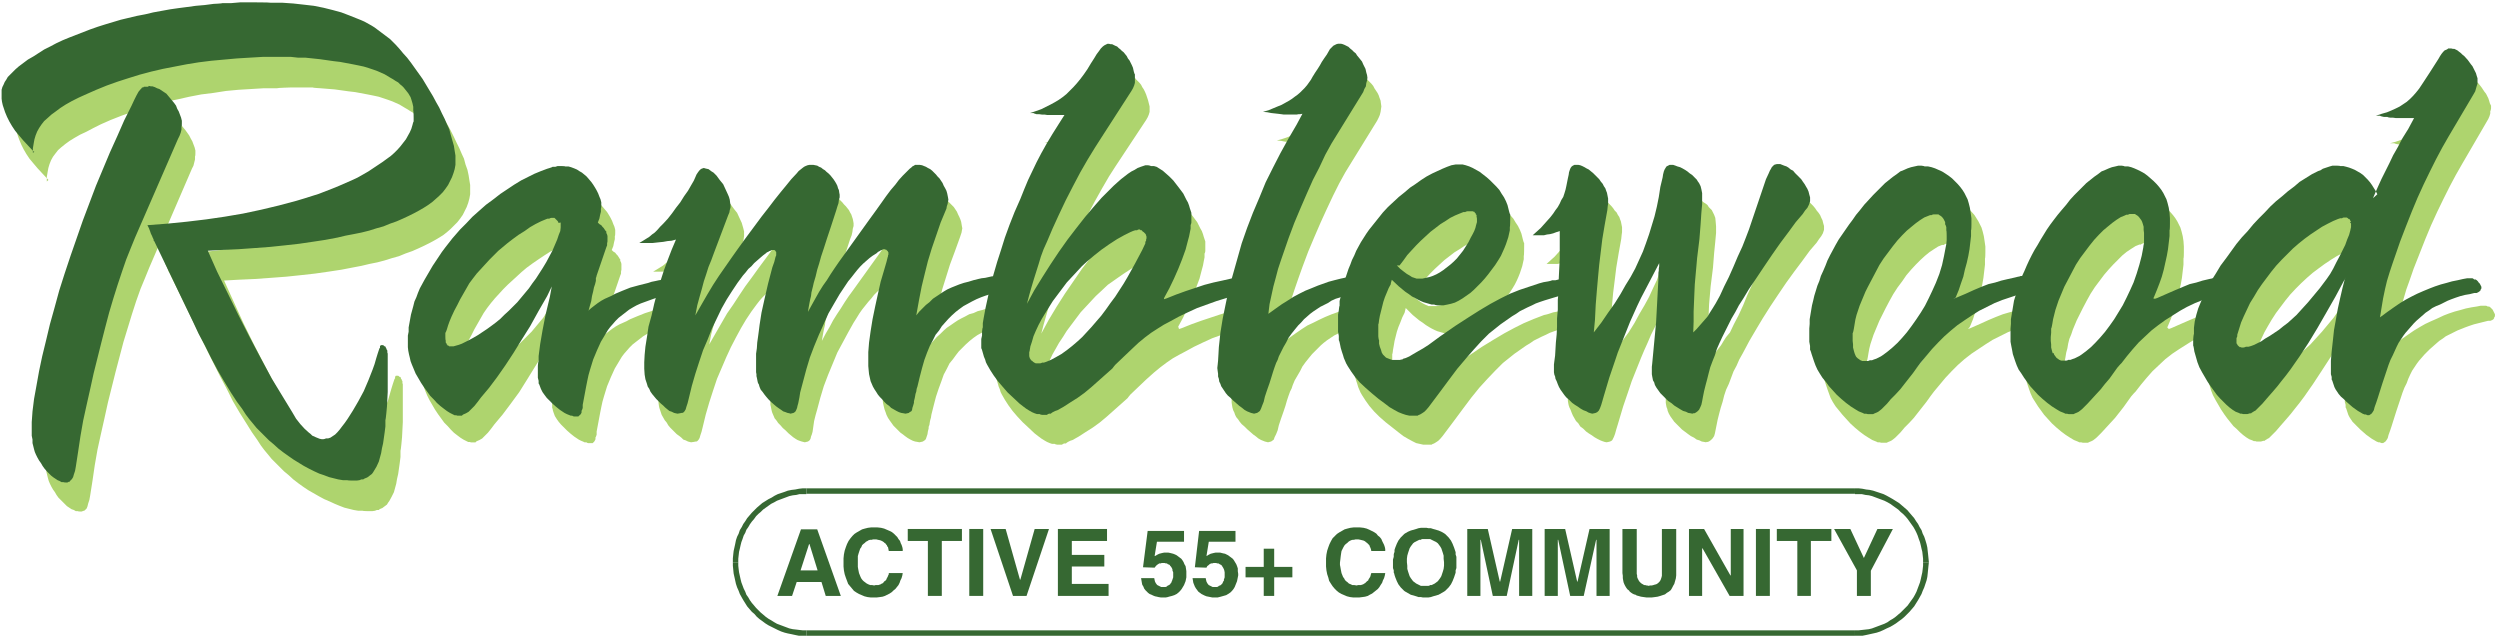 <svg xmlns="http://www.w3.org/2000/svg" id="Layer_2" data-name="Layer 2" width="9in" height="2.3in" viewBox="0 0 646.1 163.5"><defs><style>      .cls-1 {        fill: #aed46e;      }      .cls-1, .cls-2, .cls-3 {        stroke-width: 0px;      }      .cls-1, .cls-3 {        fill-rule: evenodd;      }      .cls-2, .cls-3 {        fill: #366832;      }    </style></defs><g id="Layer_1-2" data-name="Layer 1-2"><g><path class="cls-1" d="M12.1,46.1v-1.2c0,0,.2-1.2.2-1.2l.2-1.1.3-1,.4-1,.5-.9.6-.8.7-.9.9-.8,1-.8,1.1-.8,1.3-.8,1.4-.8,1.7-.8,1.7-.9,2-1,2.5-1.1,2.8-1.1,2.8-1,2.8-.9,2.9-.9,2.9-.8,3-.6,3.1-.7,3.1-.6,3.2-.4,3.2-.5,3.2-.3,3.3-.2,3.3-.2h3.4c0-.1,3.5-.2,3.5-.2h1.9c0,0,2,0,2,0h1.8c0,.1,2,.2,2,.2l3.7.3,3.6.5,1.7.2,1.6.3,1.6.3,1.5.3,1.4.3,1.2.4,1.2.4,1.1.4,1.8.8,1.5.9.7.4.6.4.7.4.5.5.5.4.4.4.4.5.4.5.4.5.3.6.3.5.2.6.3,1,.2.9.2.9v1.9l-.2.9-.2.9-.3,1-.4.9-.5.9-.5.9-.7.9-.7.9-.8.9-.8.8-.9.8-1.1.8-1.1.8-1.2.8-1.2.9-1.2.8-1.3.8-1.4.8-1.5.7-1.6.7-1.7.7-1.7.7-1.7.7-1.8.7-1.9.6-1.9.6-2.1.6-4.5,1.2-4.6,1.1-4.7,1-4.7.8-4.8.7-5,.6-5,.5-5.2.4.4.8.3.8.2.6.3.6.2.5.2.4v.3c.1,0,.2.2.2.2l10.1,20.8,1.5,3,1.6,3.2,1.7,3.2,1.6,3.2,1.7,2.9,1.7,2.7,1.5,2.4,1.4,2,.9,1.4.9,1.2,1,1.2.9,1.1,1.1,1.1,1,1,1.1,1.1,1.2,1,1.2,1.1,1.3,1,1.4,1,1.2.8,1.4.8,1.4.8,1.3.7,1.4.6,1.3.6,1.2.5,1.3.5,1.2.3,1.2.3,1.2.2h1.1c0,.1,1.8.1,1.8.1h.7c0,0,.7-.1.7-.1l.5-.2h.5c0-.1.4-.3.4-.3l.5-.2.4-.3.4-.3.4-.3.3-.5.3-.4.6-1.1.6-1.2.3-1.1.3-1.1.2-1.2.3-1.3.2-1.4.2-1.4.2-1.6v-1.6c.1,0,.4-3.5.4-3.5l.2-3.9v-9.1s0-.4,0-.4v-.3c0,0-.1-.3-.1-.3v-.5c0,0-.2-.3-.2-.3v-.2c-.1,0-.2-.2-.2-.2v-.2c0,0-.2-.2-.2-.2h-.2c0-.1-.1-.2-.1-.2h-.1c0-.1-.2-.1-.2-.1h-.2c0,0,0,0,0,0h-.3c0,0-.1.2-.1.2h-.1c0,.1,0,.3,0,.3v.2c-.1,0-.2.3-.2.3l-.4,1.2-.4,1.3-.4,1.4-.4,1.4-1.1,2.8-1.2,2.7-.7,1.3-.7,1.3-.7,1.2-.7,1.2-.7,1.1-.7,1.1-.7,1-.7.9-.6.8-.6.7-.6.6-.6.4-.6.4-.6.2h-.6c0,.1-.6.2-.6.2h-.4c0,0-.5-.1-.5-.1l-.4-.2-.5-.2-.4-.3-.5-.2-.5-.4-.5-.4-1.1-1-1.1-1.2-1.1-1.4-1.1-1.7-2.4-4.1-2.8-4.6-2.8-5.2-2.9-5.5-2.9-5.6-2.8-5.7-2.6-5.7-2.4-5.3,3.5-.2,4.4-.2,4.2-.3,4-.3,3.8-.4,3.6-.4,3.5-.5,3.3-.5,3.1-.6,2.1-.4,2.1-.5,2-.4,1.9-.5,1.9-.6,1.8-.5,1.7-.7,1.7-.6,1.6-.7,1.5-.7,1.4-.7,1.3-.7,1.2-.7,1.1-.7,1-.8.8-.7.9-.9.9-.9.7-.9.7-1,.5-1,.5-1,.4-1.1.3-1.1.2-1.1v-1.2s0-1.2,0-1.2l-.2-1.2-.2-1.3-.3-1.4-.5-1.4-.4-1.5-.6-1.3-.6-1.4-.7-1.4-.7-1.5-.7-1.4-.8-1.5-.9-1.5-.9-1.5-.9-1.5-1-1.4-1-1.4-1.1-1.4-1-1.3-1-1.2-1-1.2-1-1-.7-.7-.7-.6-.8-.6-.8-.6-.8-.6-.8-.6-.8-.6-.8-.5-.9-.5-.9-.5-.8-.4-1-.4-2-.8-2.1-.8-2.2-.6-2.4-.6-2.5-.5-2.6-.3-2.8-.3-2.8-.2h-3c0-.1-5.5-.1-5.5-.1h-2.3c0,0-2.3.2-2.3.2h-2.3c0,.1-2.2.2-2.2.2l-2.3.3-2.3.2-2.2.3-2.3.3-2.2.3-2.2.4-2.2.4-2.1.5-2.2.4-2.1.5-2.1.5-2,.6-2,.6-2,.6-2,.6-1.8.6-1.8.7-1.7.7-1.7.7-1.7.7-1.5.8-1.6.8-1.4.9-1.4.9-1.4.9-1.2.9-1.2.9-.8.6-.7.7-.7.6-.6.6-.4.7-.4.6-.3.7-.3.6v.7c-.1,0-.2.7-.2.7v1.7s0,.8,0,.8l.2.8.3.9.3.8.5,1.2.6,1.2.7,1.2.8,1.2,1,1.2,1.1,1.3,1.3,1.4,1.5,1.6h0ZM42,29h-1.1c0,0-.2.2-.2.2h-.3c0,.1-.2.3-.2.3l-.2.2-.5.6-.5.9-.6,1.2-.7,1.5-1.9,3.8-1.9,4.1-1.8,4.2-1.8,4.3-1.9,4.3-1.7,4.5-1.7,4.5-1.6,4.6-1.5,4.5-1.5,4.5-1.4,4.6-1.3,4.4-1.2,4.2-1,4.2-1,4.1-.8,3.8-.7,3.9-.6,3.3-.4,3.2-.2,2.8v1.2c0,0,0,1.2,0,1.2v1.1c0,0,.2,1.1.2,1.1v.9s.2.8.2.8l.2.8.2.7.3.7.4.8.4.7.5.7.4.7.5.7.6.6.5.5.6.6.5.5.6.4.6.4.6.2.5.3h.5c0,.1,1,.1,1,.1l.5-.2h.2c0-.1.2-.2.2-.2l.2-.2.2-.2.2-.5.2-.8.3-.9.2-1.1.6-3.8.6-4.1.7-4,.9-4.1.9-4,.9-4.1,1-4,1-4,1-3.8,1-3.8,1.1-3.6,1.1-3.6,1.1-3.4,1.1-3.1,1.2-2.9,1.1-2.7,11-25.5.4-.8.2-.8.2-.8v-.8c.1,0,.1-.8.1-.8v-.7s-.2-.8-.2-.8l-.3-.8-.3-.8-.4-.7-.4-.8-.5-.7-.5-.7-.5-.6-.5-.6-.5-.6-.6-.5-.6-.4-.6-.4-.6-.2-.6-.3-.6-.2h-.5c0-.1-.6-.1-.6-.1h0Z"></path><path class="cls-1" d="M156,85.9l.4-1.4.2-1.3.3-1.2.2-1.1.3-1,.2-.8v-.8c.1,0,.2-.6.2-.6l2.5-7.3.2-.5v-.5s.1-.5.1-.5v-1.5c0,0-.1-.4-.1-.4l-.2-.4v-.4c-.1,0-.3-.4-.3-.4l-.2-.3-.2-.3-.3-.3-.3-.4-.5-.3-.4-.4.4-1,.2-1,.2-.8v-.8c.1,0,.1-.8.1-.8v-.8s-.2-.8-.2-.8l-.3-.7-.3-.8-.4-.8-.4-.7-.5-.8-.5-.6-.6-.7-.6-.7-.6-.5-.6-.5-.7-.4-.7-.4-.7-.3-.8-.3-.7-.2h-.8c0-.1-1.4-.1-1.4-.1h-.6c0,0-.6.2-.6.2h-.7c0,.1-1.4.5-1.4.5l-1.6.6-1.6.7-1.7.8-1.8.9-1.8,1-1.8,1.2-1.8,1.2-1.8,1.4-1.9,1.4-1.7,1.5-1.8,1.5-1.6,1.7-1.6,1.6-2,2.3-1.8,2.3-.9,1.2-.8,1.1-.7,1.2-.8,1.2-.7,1.2-.7,1.2-.7,1.2-.6,1.1-.6,1.2-.5,1.2-.5,1.1-.4,1.1-.4,1.2-.3,1.1-.3,1.1-.2,1.1-.2,1.1-.2,1v1.1c0,0-.2,1.1-.2,1.1v2.9c0,0,.1.9.1.9l.2,1,.2.8.2.9.3.8.5,1.2.6,1.2.7,1.2.7,1.2.8,1.2.8,1.1.8,1.1.9.9.8.9.8.8.9.7.8.6.8.5.8.4.4.2h.4s.3.1.3.1h.3c0,0,.3,0,.3,0h.6c0-.1.3-.3.3-.3l.7-.3.7-.4.7-.7.8-.8.8-1,.9-1.2,2.1-2.5,2.1-2.8,2.2-3,2-3.2,2.1-3.4,2.2-3.5,2.2-3.7,2.3-4,1.2-2.5-.4,2.8-1.1,4.6-.8,4-.6,3.5-.4,3.1v1.3c-.1,0-.2,1.2-.2,1.2v1.1c0,0,0,1.1,0,1.1v1.7c.1,0,.2.7.2.7l.2.6.3.8.5.8.5.7.6.7.7.7.8.8.9.8,1,.8.6.4.6.4.6.3.5.2.4.2h.5c0,.1.4.2.4.2h.4c0,0,.4,0,.4,0h.4c0-.1.3-.3.3-.3l.2-.3.2-.4v-.5c.1,0,.3-.7.3-.7v-.8c0,0,.3-1.6.3-1.6l.3-1.6.3-1.6.3-1.5.3-1.4.4-1.4.4-1.3.4-1.3.5-1.2.5-1.2.5-1.1.5-1.1.6-1,.6-1,.6-1,.6-.8.7-.8.7-.8.8-.8.9-.7.9-.7.9-.7,1-.6.9-.5,1.1-.5,1.1-.5,1.1-.4,1.1-.4,1.2-.4,1.2-.3,1.3-.2,1.3-.3h.8c0-.1.6-.2.6-.2l.4-.2.4-.2v-.2s.2-.2.2-.2h0c0-.1,0-.4,0-.4v-.4c0,0-.2-.5-.2-.5l-.2-.4-.2-.4-.3-.3-.3-.3-.3-.2-.4-.2h-.3c0-.1-.8-.1-.8-.1h-.6c0,0-.6.1-.6.1l-.8.2h-.9c0,.1-.9.3-.9.3l-.9.2-.9.2-2.4.6-2.2.7-2,.8-1.9.8-.9.5-.9.4-.9.4-.9.5-.9.6-.8.6-.9.7-.8.7h.1ZM148.6,64.1h0c0,.1,0,.3,0,.3v.6c0,0,0,.2,0,.2v.2s-.1.9-.1.9l-.4,1.1-.4,1.2-.6,1.4-.6,1.4-.8,1.4-.8,1.5-.9,1.5-.9,1.4-.9,1.4-.9,1.3-.9,1.4-1,1.2-1,1.2-1,1.2-1.1,1.1-1.1,1.1-1,1-1.2,1.1-1.1.8-1.2.9-1.1.9-1.2.8-1.2.8-1.2.7-1.1.6-1,.5-.8.4-.8.3-.7.3h-.7c0,.1-.6.2-.6.2h-.2s-.3,0-.3,0h-.2c0-.1-.2-.2-.2-.2h-.1c0-.1-.2-.3-.2-.3v-.2c-.1,0-.2-.2-.2-.2v-.5c-.1,0-.1-1.2-.1-1.2v-.8c.1,0,.4-.9.4-.9l.3-1.1.4-1.1.5-1.2.7-1.5.8-1.5.7-1.4.8-1.4.8-1.4.8-1.4.9-1.3,1-1.3,1-1.2,1.1-1.2,1.1-1.2,1.1-1.1,1.2-1.1,1.2-1.1,1.2-1.1,1.3-1.1,1.5-1.1,1.6-1.1,1.5-1,1.4-.9,1.4-.7,1.2-.5.5-.2.5-.2h.4s.7,0,.7,0h.2s.3.2.3.2h.2c0,.1.2.3.2.3l.2.2.2.3v.2h.1Z"></path><polygon class="cls-1" points="168.8 69.4 169.1 69.4 169.2 69.4 169.4 69.4 169.6 69.4 169.7 69.4 169.9 69.4 170 69.4 170.1 69.4 171.1 69.4 172.2 69.3 173.1 69.3 174 69.2 175 69.1 176.1 69 177.2 68.8 178.3 68.5 177.2 71 176.2 73.7 175.2 76.3 174.3 79.2 173.4 82.1 172.7 85.1 172 88.1 171.3 91 170.8 93.7 170.4 96.2 170.2 98.3 170.1 100.2 170.1 101.9 170.2 103.4 170.3 104.1 170.4 104.6 170.6 105.2 170.8 105.8 171 106.4 171.4 107.1 171.8 107.8 172.3 108.4 172.7 109.1 173.2 109.7 173.8 110.3 174.4 110.9 174.9 111.4 175.6 111.9 176.1 112.3 176.6 112.8 177.2 113 177.8 113.3 178.2 113.4 178.6 113.5 179.3 113.4 179.8 113.3 180 113.3 180.2 113.2 180.3 113.1 180.5 112.9 180.8 112.4 181 111.7 181.3 110.8 181.6 109.6 182.4 106.3 183.3 103.2 184.3 100.1 185.3 97.1 186.5 94.3 187.7 91.5 188.9 88.9 190.2 86.4 191.5 84 192.8 81.8 194.2 79.7 195.6 77.8 196.3 76.9 197 76.1 197.8 75.3 198.5 74.5 199.3 73.8 200.1 73.1 200.8 72.6 201.6 72 201.9 71.8 202.1 71.7 202.4 71.5 202.7 71.4 203 71.3 203.2 71.2 203.4 71.2 203.5 71.2 203.6 71.2 203.8 71.2 203.8 71.2 203.9 71.3 204 71.4 204.1 71.4 204.2 71.6 204.2 71.7 204.2 71.8 204.2 71.9 204.2 72 204.2 72.1 204.2 72.3 204.2 72.6 204.2 72.7 204.1 73 203.8 74.3 203.3 75.6 202.1 79.9 201.2 83.9 200.4 87.4 199.9 90.6 199.6 92.2 199.4 93.7 199.2 95.1 199.2 96.6 199.1 98 199.1 99.4 199.1 100.8 199.1 102.3 199.1 102.8 199.1 103.3 199.1 103.8 199.2 104.2 199.3 104.7 199.4 105.2 199.5 105.6 199.6 105.9 199.9 106.6 200.2 107.3 200.7 107.9 201.1 108.5 201.7 109.1 202.3 109.8 203 110.4 203.8 111.2 204.4 111.7 205 112.2 205.6 112.6 206.1 112.9 206.6 113.1 207.2 113.3 207.6 113.4 208 113.5 208.4 113.4 208.8 113.3 209.1 113.1 209.3 112.9 209.5 112.5 209.6 112 209.8 111.5 210 110.8 210.2 109.4 210.4 108 210.8 106.4 211.2 105 212 102 212.9 99 214 96.1 215.2 93.2 216.4 90.3 217.8 87.7 219.2 85.1 220.6 82.6 221.3 81.5 222.1 80.2 222.8 79.2 223.6 78.2 224.4 77.2 225.2 76.3 225.9 75.4 226.7 74.6 227.5 73.9 228.3 73.3 229 72.7 229.8 72.2 230.1 71.9 230.5 71.7 230.8 71.5 231.1 71.3 231.4 71.2 231.7 71 231.9 71 232.1 71 232.2 71 232.4 71 232.6 71.1 232.7 71.2 232.9 71.3 233 71.4 233.1 71.6 233.1 71.7 233.2 71.8 233.2 71.9 233.2 72.1 233.2 72.2 233.2 72.4 233.1 72.6 233.1 72.7 233 73 232.6 74.3 231.9 76.6 231.1 79.4 230.4 82.6 229.7 85.8 229.1 89.2 228.6 92.2 228.2 95.1 228 97.6 228 98.9 228 100.1 228 101.2 228.1 102.3 228.2 103.3 228.4 104.2 228.6 105 228.9 105.8 229.1 106.4 229.5 107.2 229.9 107.8 230.4 108.5 230.9 109.2 231.5 109.8 232.1 110.4 232.7 111 233.4 111.5 233.9 111.9 234.6 112.4 235.3 112.8 235.9 113.1 236.5 113.3 237.1 113.4 237.6 113.5 238.1 113.4 238.5 113.3 238.8 113.1 239.1 112.9 239.3 112.6 239.5 112 239.7 111.4 239.8 110.7 239.9 110.3 240 109.9 240 109.5 240.2 109 240.3 108.3 240.4 107.8 240.6 107.1 240.7 106.4 241.3 104 241.9 101.7 242.6 99.6 243.3 97.7 243.9 96 244.7 94.5 245.4 93.1 246.3 92 247.1 90.9 247.8 90 248.7 89.1 249.6 88.2 250.6 87.3 251.6 86.5 252.6 85.8 253.7 85.2 254.8 84.5 256 84 257.2 83.5 258.3 83 259.6 82.6 260.9 82.3 262.1 82 263.4 81.8 264.1 81.7 264.7 81.6 265.1 81.4 265.4 81.1 265.6 80.8 265.7 80.4 265.7 80.1 265.6 79.7 265.4 79.2 265.1 78.9 264.8 78.6 264.5 78.2 264.1 78 263.6 77.9 263.2 77.8 262.7 77.8 262.2 77.8 261.5 77.9 260.8 77.9 260 78 259.1 78.1 258.2 78.3 257.3 78.4 256.4 78.6 255.1 78.9 253.9 79.3 252.7 79.6 251.6 80.1 250.5 80.4 249.4 81 248.4 81.5 247.5 82 246.6 82.6 245.6 83.3 244.7 83.9 243.8 84.7 243 85.5 242.1 86.3 241.3 87.2 240.4 88.2 241.1 84.2 241.9 80.7 242.7 77.3 243.5 74 244.5 70.8 245.5 67.6 246.8 64.1 248.1 60.5 248.3 59.9 248.5 59.3 248.6 58.7 248.7 58.2 248.6 57.7 248.5 57.1 248.4 56.5 248.2 55.9 247.9 55.2 247.6 54.6 247.3 53.9 246.9 53.3 246.5 52.7 246 52.2 245.5 51.7 245 51.2 244.6 50.7 244 50.3 243.5 50 243 49.7 242.5 49.5 241.9 49.3 241.4 49.2 241 49.2 240.6 49.2 240.2 49.2 239.8 49.4 239.4 49.6 239.1 49.9 238.7 50.2 238.3 50.6 237.9 51 236.9 52 235.9 53.2 234.9 54.3 233.8 55.7 232.6 57.3 231.3 59 229.9 61.1 228.3 63.3 220.4 74.3 219.3 75.8 218.3 77.3 217.3 78.9 216.3 80.4 215.3 82 214.4 83.7 213.4 85.4 212.4 87.3 212.6 86.1 212.8 85 213 84 213.2 83.2 213.3 82.3 213.5 81.5 213.7 80.7 213.9 79.7 214.4 77.9 214.8 76.3 215.3 74.6 215.8 72.9 216.5 70.8 217.3 68.2 218.4 65 219.7 61 220.1 60 220.3 59.1 220.4 58.3 220.6 57.6 220.6 56.9 220.5 56.3 220.4 55.8 220.2 55.2 220 54.6 219.7 54.1 219.4 53.5 219 53 218.6 52.5 218.1 52 217.7 51.5 217.2 51 216.8 50.6 216.2 50.3 215.8 50 215.3 49.7 214.8 49.4 214.3 49.3 213.8 49.2 213.3 49.2 212.8 49.2 212.3 49.3 211.9 49.5 211.4 49.7 211 50 210.5 50.4 210 50.8 209.6 51.5 208.2 52.9 206.8 54.5 205.4 56.2 203.9 58.2 202.3 60.2 200.4 62.6 198.4 65.3 196.1 68.4 194.3 70.9 192.6 73.2 191 75.6 189.5 77.9 187.9 80.2 186.4 82.8 184.9 85.4 183.3 88.2 183.8 85.6 184.4 83.4 185 81.2 185.5 79.2 186.2 77.4 186.8 75.6 187.4 73.8 188.1 72 191.8 62.2 192.1 61.5 192.2 60.9 192.3 60.2 192.3 59.5 192.3 59 192.1 58.2 191.9 57.5 191.7 56.8 191.1 55.5 190.5 54.2 189.7 53.2 188.9 52.1 188.5 51.7 188 51.2 187.6 50.9 187.2 50.6 186.8 50.3 186.3 50.2 185.8 50.1 185.5 50 185.2 50.1 184.9 50.2 184.6 50.4 184.3 50.7 183.9 51.1 183.6 51.7 183.3 52.4 182.9 53.3 182.2 54.5 181.4 55.9 180.4 57.3 179.4 58.8 178.3 60.2 177.3 61.7 176.2 63.1 175.1 64.3 174.2 65.2 173.5 66 172.8 66.7 172.1 67.2 171.4 67.8 170.6 68.3 169.8 68.8 168.8 69.4 168.8 69.4"></polygon><path class="cls-1" d="M304.5,83.6l1.3-2.4,1.2-2.6,1.1-2.5,1-2.5.9-2.4.6-2.3.3-1.1.2-1.1.2-1v-1c.1,0,.2-.6.2-.6v-.6c0,0,0-1.2,0-1.2v-.7c0,0-.2-.6-.2-.6l-.2-.6-.2-.7-.3-.8-.4-.7-.4-.8-.4-.8-.6-.8-.6-.8-.7-.9-.7-.8-1-1-.9-.8-.8-.7-.7-.5-.8-.4-.7-.3h-.8c0-.1-.7-.2-.7-.2h-.6c0,0-.6.2-.6.2l-.6.3-.8.3-.8.4-.8.5-.9.6-.9.7-.9.7-1,.8-1,.9-1,1-2.1,2.1-2.2,2.4-2.1,2.6-2.2,2.8-2.3,3-2.2,3.2-2.2,3.2-2.1,3.3-2.1,3.5-1.9,3.5.6-2.3.6-2.1.6-2.1.6-2,.6-1.9.6-1.9.7-1.9.9-2,1.4-3.3,1.6-3.5,1.8-3.7,1.9-3.8,1.9-3.6,1.9-3.4,1.8-3.1,1.6-2.5,8-12.1.4-.7.3-.7.2-.7v-.7c0,0,0-.7,0-.7l-.2-.8-.2-.8-.3-.9-.2-.6-.3-.7-.3-.6-.4-.6-.3-.6-.4-.5-.4-.4-.4-.4-.4-.5-.4-.3-.4-.3-.5-.2-.4-.2-.4-.2h-.4c0,0-.5-.1-.5-.1h-.4s-.4.2-.4.2l-.4.3-.4.3-.4.5-.5.6-.6.8-.6,1-.9,1.5-.9,1.5-.9,1.3-.9,1.2-.9,1.1-.9,1-.9.9-.9.9-1,.8-1,.8-1,.7-1.1.6-1.2.6-1.2.6-1.4.5-1.5.4h.9c0,.1.8.3.8.3h.7s.7.1.7.1h.7c0,0,.6.1.6.1h3.6s.4,0,.4,0h.5c0,0-1.4,2.2-1.4,2.2l-1.7,2.7-1.5,2.5-1.4,2.5-1.2,2.3-1.1,2.3-1.1,2.4-1,2.3-1,2.5-1.4,3.4-1.3,3.3-1.2,3.3-1.1,3.2-1,3-.9,3.1-.8,2.9-.6,2.8-.7,3.2-.5,2.7-.2,1.2v1.1c-.1,0-.2,1.1-.2,1.1v1c0,0-.2.9-.2.9v.8c0,0,0,.8,0,.8v.8c.1,0,.3.8.3.8l.2.7.2.7.3.7.2.7.3.6.4.7.4.7.9,1.4,1.1,1.5,1.2,1.4,1.4,1.5,1.5,1.4,1.6,1.5.9.7.8.6.8.5.7.4.7.3.6.2h.7c0,.1.6.2.6.2h.5c0,0,.4,0,.4,0h.4c0-.1.5-.3.5-.3h.5c0-.1.5-.4.5-.4l.6-.3.6-.2,1.6-.9,1.7-1.1,1.9-1.2,1.8-1.3,1.8-1.5,1.8-1.6,1.8-1.6,1.8-1.6.3-.4.4-.5,2.2-2.1,2-1.9,1.9-1.7,1.7-1.4,1.6-1.2,1.6-1.1,1.6-.9,1.7-.9,2.2-1.2,2.3-1.1,2.4-1.1,2.5-.9,2.5-.9,2.6-.8,2.5-.7,2.5-.7.8-.2.6-.2.4-.2.3-.3v-.2c.1,0,.2-.1.2-.1v-.8s-.2-.4-.2-.4l-.2-.4-.3-.3-.2-.3-.3-.3-.3-.2-.4-.2h-.4c0-.1-1.1-.1-1.1-.1h-.2c0,0-.2,0-.2,0h-.1s-.2.1-.2.1l-2.1.3-2.2.5-2.3.5-2.3.7-2.4.8-2.4.8-2.5.9-2.5,1-.6.2h-.1ZM299.9,67.3v.3c0,0,.2.2.2.2v.5c0,0-.2.3-.2.3v.3s-.2.3-.2.3v.4s-.8,1.7-.8,1.7l-.9,1.7-.9,1.7-1,1.8-1,1.7-1,1.8-1.1,1.8-1.2,1.7-1.2,1.6-1.2,1.7-1.2,1.6-1.3,1.5-1.2,1.4-1.2,1.3-1.2,1.3-1.2,1.1-1.4,1.2-1.4,1.1-1.4,1-1.4.8-1.3.7-1.2.5-.6.2h-.5c0,.1-.5.2-.5.2h-1.1s-.4-.2-.4-.2l-.3-.2-.2-.2-.3-.2-.2-.3-.2-.3v-.2s-.1-.2-.1-.2v-1.1c0,0,.1-.3.1-.3l.2-1.2.4-1.2.4-1.4.6-1.4.7-1.5.8-1.4.9-1.6,1-1.5,1-1.6,1.2-1.6,1.2-1.6,1.2-1.6,1.3-1.4,1.3-1.4,1.3-1.4,1.3-1.2,1.8-1.7,2-1.4,2-1.4,2-1.3,1.8-1.1,1.7-.8.7-.3.6-.2h.5c0-.1.4-.2.4-.2h.2c0,0,.3.2.3.2h.2c0,.1.3.3.3.3l.2.2.2.2.2.3v.2h.1,0Z"></path><polygon class="cls-1" points="330 35.5 331.1 35.6 332.1 35.8 333 35.9 333.9 36 334.6 36.1 335.4 36.1 336.1 36.1 336.8 36.1 337.2 36.1 337.5 36.1 337.9 36.1 338.3 36.1 338.7 36.1 339.2 36.1 339.6 36.1 340.2 36 338.6 38.8 336.5 42.4 334.5 46.2 332.5 50 330.7 53.7 329 57.6 327.4 61.6 325.9 65.5 324.5 69.5 323.3 73.3 322.3 77.3 321.2 81.2 320.4 85.1 319.6 89 319 92.6 318.8 94.5 318.6 96.3 318.5 98.1 318.3 99.8 318.3 100.8 318.2 101.7 318.3 102.5 318.3 103.2 318.4 103.9 318.5 104.5 318.7 105.2 319 105.8 319.2 106.4 319.5 107 320 107.6 320.4 108.2 320.9 108.8 321.6 109.4 322.3 110.1 323.1 110.8 323.9 111.5 324.6 112 325.2 112.5 325.9 112.9 326.4 113.1 326.9 113.3 327.3 113.4 327.7 113.5 328.1 113.4 328.5 113.3 328.8 113.1 329.2 112.8 329.4 112.2 329.8 111.4 330.2 110.4 330.5 109.1 331.1 107.3 331.7 105.6 332.2 104.1 332.6 102.7 333 101.5 333.4 100.4 333.8 99.6 334.1 98.7 334.6 97.5 335.3 96.3 336 95.1 336.6 93.9 337.4 92.8 338.2 91.8 339.1 90.7 339.9 89.9 340.6 89.2 341.4 88.4 342.1 87.8 343 87.1 343.9 86.5 344.8 85.9 345.8 85.4 346.8 84.9 347.7 84.4 348.8 83.9 349.8 83.5 350.9 83.2 352.1 82.8 353.2 82.4 354.4 82.1 355.6 81.8 356.3 81.8 356.7 81.6 357.1 81.5 357.4 81.2 357.5 80.8 357.6 80.4 357.5 80 357.4 79.5 357.2 79.2 356.9 78.8 356.7 78.5 356.4 78.2 356 78 355.6 77.9 355.2 77.8 354.7 77.8 353.9 77.8 352.8 78 351.5 78.2 350 78.6 348.5 78.9 347 79.4 345.6 79.9 344.2 80.4 342.5 81.1 341 81.8 339.4 82.6 337.9 83.3 336.5 84.2 334.9 85.3 333.2 86.5 331.3 87.8 331.7 85.3 332.2 82.9 332.7 80.7 333.3 78.3 333.9 76 334.7 73.6 335.6 71 336.6 68.2 338.1 64.2 339.7 60.4 341.3 56.7 342.9 53.2 344.5 49.8 346.1 46.6 347.7 43.7 349.3 41.1 355.9 30.4 356.3 29.6 356.6 28.9 356.8 28.1 356.9 27.4 357 26.7 356.9 26 356.8 25.2 356.5 24.4 356.3 23.8 356 23.2 355.6 22.6 355.2 22 354.9 21.4 354.4 20.8 354 20.4 353.5 19.9 353 19.4 352.5 19 352.1 18.6 351.5 18.4 351 18.1 350.6 17.9 350.2 17.8 349.8 17.8 349.4 17.8 349 17.9 348.6 18.1 348.2 18.4 347.8 18.8 347.3 19.3 346.9 19.9 346.5 20.6 345.8 21.6 345.2 22.6 344.7 23.5 344.2 24.3 343.8 24.9 343.4 25.5 343.1 26 342.9 26.3 342.4 27.1 341.8 27.9 341.4 28.5 340.8 29.3 340.2 29.9 339.6 30.5 338.9 31.1 338.2 31.7 337.4 32.2 336.5 32.8 335.7 33.3 334.8 33.7 333.8 34.2 332.6 34.7 331.4 35.1 330 35.5 330 35.5"></polygon><path class="cls-1" d="M363.3,78.8l1.8,1.8,1.7,1.4.9.6.8.6.8.5.7.4.8.4.7.3.7.2.7.2.7.2h.7c0,.1.7.2.7.2h1.7c0,0,1-.2,1-.2l.9-.3.9-.3,1-.4,1-.6,1-.7,1-.7.9-.8,1-.9,1-1,.9-1.1.9-1.1.9-1.2.9-1.2.9-1.4.6-1,.5-1,.4-.9.4-1,.3-.9.3-.9.2-.9.2-.9v-.8c.1,0,.1-2.6.1-2.6v-.8c-.1,0-.3-.8-.3-.8l-.2-.8-.2-.8-.4-1-.5-1-.6-.9-.6-1-.8-.9-.8-.8-.8-.8-.9-.8-.9-.7-.9-.7-.9-.6-.9-.4-.9-.4-.9-.3-.8-.2h-.8c0,0-1,0-1,0l-1,.2-1.1.4-1.2.4-1.3.6-1.3.7-1.5.8-1.4.9-1.4.9-1.5,1-1.4,1.2-1.5,1.2-1.4,1.3-1.4,1.3-1.3,1.4-1.2,1.5-.8,1-.8,1.1-.8,1.1-.7,1.1-.7,1.1-.6,1.1-.6,1.1-.6,1.1-.6,1.1-.6,1.2-.4,1.1-.5,1.2-.4,1.2-.4,1.2-.4,1.2-.3,1.3-.3,1.2-.2,1.1-.3,1.2v1.2c-.1,0-.2,1.2-.2,1.2l-.2,1.1v1.1s0,2.1,0,2.1v1.1s.2,1.1.2,1.1v1.1c.1,0,.3,1,.3,1l.2,1,.3,1,.3.9.2.7.3.7.3.7.4.7.9,1.4,1,1.4,1.2,1.4,1.4,1.4,1.6,1.4,1.9,1.5,1.4,1.1,1.3,1,1.2.7,1.1.6,1,.5.9.2.9.2h.9c0,0,.7,0,.7,0h.6c0-.1.6-.3.6-.3l.5-.3.6-.4.5-.5.6-.7.6-.8,2.4-3.2,2.3-3.1,2.1-2.8,2.1-2.6,2.1-2.3,2-2.1,1-1,1-1,1-.8,1-.8,1-.8,1-.7,1-.7,1-.7,1-.6,1-.7,1-.5,1-.5,1.1-.5,1-.5,1.1-.4,1.2-.4,2.3-.7,2.4-.7h.7c0-.1.6-.3.6-.3l.5-.2.2-.3v-.3c.1,0,.2-.4.2-.4v-.4c0,0-.2-.5-.2-.5l-.2-.3-.2-.4-.2-.2-.3-.3-.3-.2h-.4c0-.1-.4-.2-.4-.2h-1.9c0,.1-.9.2-.9.2l-1,.2-1.2.3-1.1.2-1.2.4-1.2.3-2.6,1-2.6,1.1-1.2.6-1.2.6-1.3.7-1.3.7-2.7,1.6-3.1,1.9-3.4,2.3-3.8,2.6-1.5,1.1-1.5,1.1-1.4.9-1.4.8-1.2.7-1,.6-.9.4-.7.2-.2.2h-.3s-.3.1-.3.1h-.2c0,0-.3,0-.3,0h-.3s-.6,0-.6,0h-.6s-.6-.2-.6-.2l-.5-.2-.5-.2-.4-.4-.4-.4-.3-.5-.2-.7-.2-.8-.3-.8v-.9c-.1,0-.2-1-.2-1v-3c.1,0,.2-1.1.2-1.1l.2-1.1.2-1.2.3-1.2.3-1.2.4-1.2.5-1.2.5-1.3.6-1.2h0ZM365.3,75.1l1-1.3,1-1.4,1.1-1.2,1.2-1.3,1.2-1.2,1.3-1.2,1.2-1.1,1.3-1,1.3-1,1.3-.8,1.2-.8,1.1-.6,1.2-.5,1-.4h.5c0-.1.5-.2.5-.2h.9c0,0,.3,0,.3,0h.2c0,0,.3.1.3.1l.2.2h.2c0,.1.2.3.2.3v.2c.1,0,.2.2.2.2l.2.5v1.3c0,0-.2.7-.2.7l-.2.8-.3.8-.5.8-.5.9-.6,1.2-.7,1.1-.7,1.1-.8.9-.8,1-.8.8-.8.8-.9.7-.9.7-.9.6-.9.4-.9.4-.9.3-.9.2-.9.2h-2.2c0-.1-.6-.3-.6-.3l-.6-.3-.7-.4-.8-.6-.9-.7-.9-.9h0Z"></path><polygon class="cls-1" points="399.7 67.4 400.7 67.4 401.7 67.4 402.6 67.4 403.4 67.2 404.2 67.1 405 66.9 405.8 66.6 406.7 66.3 406.7 68.2 406.7 69.8 406.7 71.6 406.7 73.3 406.6 75.3 406.5 77.3 406.4 79.5 406.4 81.8 406.2 84.1 406.2 86.6 406 89 406 91.1 405.9 93.1 405.7 95.1 405.6 96.9 405.4 98.5 405.3 100 405.2 100.8 405.2 101.6 405.2 102.2 405.2 102.8 405.3 103.4 405.4 103.9 405.6 104.5 405.9 105.1 406.2 105.9 406.5 106.6 406.9 107.3 407.3 108 407.9 108.6 408.4 109.4 409.2 110 409.9 110.7 410.6 111.2 411.4 111.7 412.1 112.2 412.8 112.6 413.6 113 414.1 113.2 414.7 113.4 415.2 113.5 415.7 113.4 416.1 113.3 416.3 113.2 416.5 113.1 416.7 112.9 416.8 112.7 417.1 112.1 417.4 111.3 417.7 110.2 418.1 108.9 419.5 104.2 421 99.8 421.7 97.7 422.5 95.7 423.3 93.7 424.1 91.7 424.9 89.8 425.8 87.8 426.7 85.7 427.7 83.7 429.9 79.3 432.4 74.6 432.4 75.3 432.3 76 432.3 76.5 432.2 77 432.2 77.5 432.2 77.9 432.2 78.3 432.2 78.6 431.6 89.9 430.6 100.5 430.5 101.4 430.5 102.1 430.5 102.7 430.5 103.3 430.6 103.9 430.7 104.4 430.9 104.9 431 105.4 431.3 106.1 431.7 106.8 432.2 107.5 432.7 108.2 433.4 108.9 434 109.5 434.7 110.2 435.5 110.8 436.3 111.4 437 111.9 437.8 112.3 438.5 112.8 439.2 113 439.8 113.3 440.4 113.4 440.9 113.5 441.1 113.4 441.4 113.4 441.6 113.3 441.8 113.2 442.2 112.9 442.6 112.5 443 111.9 443.2 111.2 443.4 110.2 443.6 109.2 443.9 107.7 444.3 106.1 444.7 104.6 445.2 103 445.6 101.4 446.1 99.9 446.8 98.4 447.4 96.8 448 95.2 448.8 93.7 449.5 92.1 450.4 90.5 451.2 89 452.1 87.3 453.1 85.6 454.1 83.9 455.6 81.4 457.5 78.4 459.5 75.4 461.6 72.3 463.7 69.4 465.8 66.6 467.7 64 469.5 61.9 470.1 61 470.7 60.2 471.1 59.5 471.3 58.9 471.4 58.6 471.4 58.3 471.4 58 471.4 57.6 471.2 56.9 471 56.1 470.7 55.5 470.4 54.8 470 54.2 469.5 53.6 469.1 53 468.6 52.4 468 51.8 467.5 51.3 467 50.8 466.4 50.4 465.8 50 465.2 49.6 464.7 49.3 464.2 49.2 463.7 49 463.2 49 462.8 49 462.4 49.1 462.1 49.2 461.8 49.5 461.5 49.8 461.2 50.2 461 50.8 460.7 51.5 460 53 455.6 65.9 454.8 68 453.9 70.3 452.8 72.8 451.6 75.4 450.5 78.1 449.3 80.7 448.1 83 447.1 85.1 446.1 86.3 445.4 87.4 444.8 88.4 444.1 89.3 443.5 90.1 442.8 90.8 442 91.6 441.1 92.5 441.2 89.7 441.3 87.2 441.3 84.7 441.5 82.3 441.6 80.1 441.7 77.8 441.9 75.5 442.1 73.2 442.7 68.4 443 64.6 443.3 61.6 443.5 59.4 443.5 57.7 443.4 56.5 443.3 55.5 443 54.7 442.8 54.3 442.6 53.9 442.4 53.5 442 53.1 441.6 52.7 441.3 52.2 440.8 51.8 440.3 51.5 439.7 51 439 50.5 438.4 50.1 437.7 49.8 437.1 49.5 436.5 49.3 436 49.2 435.5 49.2 435.1 49.2 434.7 49.3 434.3 49.6 434.1 50 433.8 50.4 433.5 51 433.4 51.7 433.3 52.5 432.7 54.8 432.3 57.5 431.8 60 431.2 62.5 430.5 64.9 429.8 67.1 429 69.3 428.2 71.6 427.2 73.7 426.2 75.9 425 78.1 423.7 80.3 422.4 82.7 420.9 85.1 419.2 87.4 417.5 89.9 415.6 92.5 415.8 89.4 416.1 85.4 416.4 81.7 416.6 78.2 416.9 74.9 417.3 71.7 417.7 68.4 418.3 64.8 419 60.9 419.1 59.9 419.2 59.2 419.2 58.5 419.2 57.9 419.1 57.4 419 56.9 418.9 56.4 418.7 55.9 418.5 55.3 418.1 54.7 417.8 54.1 417.3 53.6 416.9 53 416.4 52.4 415.9 51.9 415.4 51.4 414.8 50.9 414.2 50.5 413.6 50.1 413.1 49.8 412.5 49.5 412 49.3 411.5 49.2 411 49.2 410.5 49.2 410.1 49.3 409.8 49.6 409.5 50 409.3 50.5 409.1 51.1 409 51.9 408.8 52.8 408.6 53.7 408.4 54.7 408.2 55.6 407.9 56.5 407.5 57.5 407.1 58.3 406.7 59.2 406.2 60 405.6 60.9 405 61.8 404.3 62.7 403.5 63.6 401.8 65.5 399.7 67.4 399.7 67.4"></polygon><path class="cls-1" d="M509,83.8l.2-.4.7-1.7.6-1.9.5-1.8.4-1.8.5-1.8.4-1.7.3-1.7.2-1.7.2-1.7v-1.6c.1,0,.1-1.6.1-1.6v-1.5s-.2-1.4-.2-1.4l-.2-1.3-.3-1.2-.3-1-.4-.8-.4-.8-.5-.8-.5-.8-.7-.8-.7-.7-.7-.7-.9-.7-.9-.6-.9-.5-.9-.5-.9-.4-.9-.2-.9-.3h-.9c0-.1-.9-.2-.9-.2h-.8c0,0-.9.2-.9.2l-.9.2-.9.3-.9.4-1,.5-.9.7-1,.7-1,.8-1,.8-1,1-1,1-1.1,1.1-1.1,1.2-1.2,1.3-1.1,1.4-1,1.2-.9,1.3-.9,1.2-.9,1.3-.9,1.3-.9,1.3-.8,1.4-.7,1.3-.7,1.2-.7,1.4-.6,1.3-.6,1.4-.6,1.3-.5,1.3-.5,1.3-.4,1.4-.3,1.3-.3,1.3-.3,1.2-.2,1.2-.2,1.2-.2,1.2v1.1c0,0-.1,1.2-.1,1.2v1.2c0,0,0,1.1,0,1.1v1.1s.2,1.1.2,1.1v1c.1,0,.4,1.1.4,1.1l.3.9.3.9.4,1.1.4,1.1.6,1.1.7,1.1.9,1.1.9,1.1,1,1.1,1,1.1,1.2,1.1,1.2,1,1.2.9,1.1.7,1,.6,1,.4.4.2h.5s.4.1.4.1h.5c0,0,.4,0,.4,0h.5c0,0,.4-.2.4-.2l.5-.2.4-.2.4-.3.5-.4.4-.4,1-1,1-1.2,1.2-1.2,1.2-1.3,1.1-1.4,1.1-1.4,1.1-1.4,1-1.4.6-.8.3-.4,1.5-1.8,1.5-1.8,1.6-1.7,1.6-1.6,1.7-1.5,1.8-1.4,1.8-1.2,1.8-1.2,1.9-1.2,2-1,2-1,2-.8,2.1-.7,2.1-.7,2.2-.6,2.1-.4.7-.2h.5c0-.1.4-.3.4-.3l.3-.2.2-.3v-.8l-.2-.4-.2-.4-.2-.4-.3-.3-.3-.2-.4-.3h-.4c0-.1-.4-.2-.4-.2h-.4c0,0-.3,0-.3,0h-.4c0,0-.4.2-.4.2h-.5c0,.1-.6.2-.6.2l-.7.2h-.7c0,.1-.8.2-.8.2l-1.8.4-1.7.5-1.6.4-1.7.5-1.8.7-1.9.8-2.2,1-2.5,1.1-.6.2h0ZM482.9,97.9l-.2-.7-.2-.8v-.8s-.1-.9-.1-.9v-2c.1,0,.3-1.1.3-1.1l.2-1.2.2-1.1.3-1.2.4-1.2.4-1.2.5-1.2.5-1.2.5-1.2.6-1.2,1-2,1-1.9,1-1.8,1.1-1.7,1.2-1.6,1.1-1.6,1.2-1.4,1.2-1.3,1.2-1.2,1.2-1.1,1.1-.9,1.2-.8,1.1-.7,1-.4h.5c0-.1.4-.3.4-.3h.5s.9,0,.9,0h.4c0,.1.4.3.4.3l.3.2.3.3.3.4.2.4.3.5v.6c.1,0,.2.7.2.7v.8c.1,0,.1,1.7.1,1.7v.9s-.1,1-.1,1v1c-.1,0-.6,2.1-.6,2.1l-.5,2.3-.7,2.4-.9,2.3-.9,2.1-.9,1.9-1,2-1.1,1.8-1.2,1.8-1.2,1.6-1.2,1.6-1.2,1.4-1.2,1.3-1.3,1.2-1.1,1-1.2.9-.6.4-.6.4-.6.2-.6.2-.5.2h-.6c0,.1-.5.2-.5.2h-1.5c0-.1-.4-.2-.4-.2l-.4-.3-.3-.2-.4-.4-.2-.4-.2-.5h0Z"></path><path class="cls-1" d="M560.1,83.8l.2-.4.7-1.7.7-1.9.6-1.8.5-1.8.4-1.8.4-1.7.3-1.7.2-1.7.2-1.7v-1.6c.1,0,.1-1.6.1-1.6v-1.5c0,0-.1-1.4-.1-1.4l-.2-1.3-.3-1.2-.3-1-.4-.8-.4-.8-.5-.8-.6-.8-.7-.8-.7-.7-.8-.7-.8-.7-.8-.6-.9-.5-.8-.5-.9-.4-.8-.2-.8-.3h-.9c0-.1-.8-.2-.8-.2h-.8c0,0-.8.2-.8.2l-.9.2-.8.3-.9.4-1,.5-.9.7-1,.7-1,.8-1,.8-1,1-1,1-1.1,1.1-1.1,1.2-1.1,1.3-1.2,1.4-1,1.2-1,1.3-.9,1.2-.9,1.3-.8,1.3-.8,1.3-.8,1.4-.7,1.3-.7,1.2-.7,1.4-.6,1.3-.6,1.4-.6,1.3-.4,1.3-.4,1.3-.5,1.4-.4,1.3-.4,1.3-.2,1.2-.2,1.2-.2,1.2-.2,1.2v1.1c0,0-.1,1.2-.1,1.2v1.2c0,0,0,1.1,0,1.1v1.1s.2,1.1.2,1.1l.2,1,.2,1.1.3.9.3.9.4,1.1.5,1.1.7,1.1.7,1.1.8,1.1.8,1.1,1,1.1,1,1.1,1.2,1.1,1.2,1,1.2.9,1.1.7,1,.6,1,.4.4.2h.5s.4.1.4.1h.4c0,0,.4,0,.4,0h.5c0,0,.4-.2.4-.2l.5-.2.4-.2.4-.3.5-.4.4-.4,1-1,1.1-1.2,1.1-1.2,1.2-1.3,1.1-1.4,1.1-1.4,1-1.4,1-1.4.7-.8.4-.4,1.4-1.8,1.5-1.8,1.5-1.7,1.7-1.6,1.6-1.5,1.8-1.4,1.8-1.2,1.9-1.2,1.9-1.2,1.8-1,2.1-1,2-.8,2.1-.7,2.1-.7,2.2-.6,2.2-.4.7-.2h.5c0-.1.4-.3.4-.3l.2-.2.2-.3v-.4c0,0,0-.4,0-.4l-.2-.4v-.4c-.1,0-.4-.4-.4-.4l-.3-.3-.3-.2-.4-.3h-.4c0-.1-.4-.2-.4-.2h-.4c0,0-.3,0-.3,0h-.4c0,0-.4.2-.4.2h-.5c0,.1-.6.2-.6.2l-.7.2h-.7c0,.1-.8.2-.8.2l-1.8.4-1.7.5-1.6.4-1.7.5-1.7.7-1.9.8-2.3,1-2.5,1.1-.6.2h0ZM534,97.9l-.2-.7-.2-.8v-.8s-.1-.9-.1-.9v-1c0,0,.1-1.1.1-1.1l.2-1.1.2-1.2.3-1.1.2-1.2.3-1.2.5-1.2.4-1.2.5-1.2.5-1.2.6-1.2,1-2,1-1.9,1-1.8,1.1-1.7,1.2-1.6,1.2-1.6,1.2-1.4,1.2-1.3,1.2-1.2,1.1-1.1,1.1-.9,1.2-.8,1.1-.7,1-.4h.4c0-.1.5-.3.5-.3h.4s.9,0,.9,0h.4c0,.1.4.3.4.3l.3.2.3.3.3.4.3.4.2.5.2.6.2.7v.8s.1.8.1.8v.9c0,0,0,.9,0,.9v1c-.1,0-.2,1-.2,1l-.4,2.1-.6,2.3-.7,2.4-.8,2.3-.9,2.1-.9,1.9-1,2-1.1,1.8-1.2,1.8-1.2,1.6-1.2,1.6-1.2,1.4-1.2,1.3-1.2,1.2-1.2,1-1.2.9-.6.4-.6.4-.6.2-.6.2-.5.2h-.6c0,.1-.5.2-.5.2h-1.5c0-.1-.4-.2-.4-.2l-.4-.3-.4-.2-.3-.4-.2-.4-.2-.5h0Z"></path><path class="cls-1" d="M618,56.8l-.4-.9-.5-.8-.5-.8-.5-.7-.6-.7-.6-.6-.6-.6-.7-.5-.7-.5-.7-.4-.7-.3-.8-.3-.7-.2-.8-.2h-.8c0-.1-1.4-.1-1.4-.1h-.6c0,0-.7.2-.7.2l-.6.2-.6.2-.5.2-.6.3-.6.2-1.7.9-1.6,1-1.6,1-1.5,1.1-1.6,1.2-1.5,1.3-1.6,1.3-1.5,1.5-1.5,1.4-1.5,1.5-1.5,1.6-1.3,1.7-1.5,1.6-1.4,1.7-1.3,1.8-1.3,1.8-1.5,2-1.2,1.9-1.2,2-1,1.9-.9,1.9-.8,1.8-.7,1.7-.5,1.7-.4,1.7-.2,1.6v1.6c-.1,0-.2,1.5-.2,1.5v1.5c.1,0,.3,1.5.3,1.5l.4,1.4.4,1.4.5,1.3.7,1.3.7,1.2.7,1.2.8,1.2.8,1.1.8,1,.8,1,.9.8.8.8.8.7.8.6.8.5.8.3.4.2h.4s.3.1.3.1h.4c0,0,.7,0,.7,0l.7-.2h.3c0-.1.4-.3.4-.3l.3-.2.4-.2.8-.8,1-1,1.2-1.4,1.4-1.6,1.2-1.4,1.1-1.4,1.2-1.5,1.2-1.6,2.3-3.3,2.3-3.5,2.4-3.7,2.3-4,2.4-4.2,2.3-4.4.4-.7-.3.5-.6,2.4-.6,2.6-.6,2.7-.5,2.8-.5,2.8-.3,2.8-.3,2.7-.2,2.4v1.1s0,1.7,0,1.7v.7s.2.7.2.7v.7c.1,0,.3.7.3.7l.2.6.2.6.3.6.4.6.4.6.6.6.7.7.7.7.8.7.8.7.7.5.7.5.7.4.5.3.5.2h.4c0,.1.4.2.4.2h.4c0,0,.3-.2.3-.2l.3-.2.3-.4.3-.5.2-.8.4-1.1.4-1.2,1.2-3.8,1.1-3.3.5-1.5.5-1.3.6-1.2.4-1.1.5-1.1.5-1,.6-.9.6-.9.6-.8.7-.8.7-.8.7-.7.7-.7.8-.7.8-.7.8-.7.9-.6.8-.6,1-.5,1-.5,1-.5,1-.4,1-.4,1.1-.4,1.2-.4,1.2-.3,1.2-.3,1.2-.3h.6s.5-.2.5-.2l.3-.2.2-.3v-.2c.1,0,.2-.3.2-.3v-.5c0,0-.2-.4-.2-.4l-.2-.4-.2-.4-.3-.3-.3-.3-.3-.2h-.4c0-.1-.4-.2-.4-.2h-1.4l-1,.2-1.3.2-1.5.3-1.4.4-1.5.4-1.5.5-1.3.5-1.7.8-1.6.7-1.5.7-1.4.8-1.5.9-1.6,1.1-1.7,1.2-1.9,1.4.4-2.5.4-2.4.5-2.3.5-2.3.7-2.4.7-2.4.9-2.5,1-2.9,1.5-3.8,1.5-3.8,1.5-3.6,1.6-3.5,1.6-3.3,1.6-3.2,1.6-3,1.6-2.8,6.4-11,.4-.7.3-.7.2-.7v-.6c.1,0,.2-.7.2-.7v-.7c0,0-.3-.6-.3-.6l-.2-.7-.2-.6-.3-.6-.3-.6-.4-.5-.8-1.2-.8-1-.5-.4-.4-.5-.4-.3-.5-.3-.4-.2-.4-.2h-.4c0,0-.4-.2-.4-.2h-.4l-.4.2-.4.2-.5.2-.4.4-.4.5-.4.6-.4.7-2.3,3.7-1.9,2.9-.8,1.2-.8,1-.8.9-.8.8-.8.8-.9.6-.9.6-1,.5-1,.4-1.2.5-1.4.5-1.5.4h1.1c0,.1,1,.3,1,.3h.9c0,.1.8.2.8.2h.7c0,0,.7.1.7.1h3.8s.5,0,.5,0h.5c0,0-1.5,2.7-1.5,2.7l-1.4,2.3-1.2,2.3-1.2,2.1-1,2.1-1,2-1,2.1-1,2.1-1,2.4-.2.5h0ZM610.9,64v.2c0,0,.2.2.2.2v1c0,0-.2.9-.2.9l-.3,1.1-.5,1.2-.5,1.4-.7,1.4-.8,1.5-.8,1.5-.8,1.6-.8,1.4-.9,1.3-.8,1.3-.9,1.3-1,1.2-1,1.2-1,1.2-1,1.1-1,1.1-1,1.1-1.1,1-1.1,1-1.2.8-1.1.9-1.2.8-1.2.8-1.2.7-1,.7-1,.5-.8.4-.7.3-.7.2h-.7c0,.1-.6.2-.6.2h-.5c0,0-.2-.2-.2-.2h-.3c0-.1-.2-.2-.2-.2h-.2c0-.1-.2-.3-.2-.3v-.2c-.1,0-.2-.2-.2-.2v-1.3s.2-.5.2-.5v-.4c0,0,.5-1.6.5-1.6l.5-1.5.7-1.6.8-1.7.8-1.7.9-1.6,1-1.7,1.1-1.7,1.2-1.6,1.2-1.6,1.3-1.6,1.4-1.5,1.4-1.4,1.5-1.4,1.5-1.3,1.6-1.2,1.5-1.1,1.5-1,1.6-1,1.5-.8,1.4-.7,1.2-.5.6-.2.5-.2h.4s.6,0,.6,0h.2s.3.2.3.2h.2c0,.1.2.2.2.2l.2.2v.2c.1,0,.2.2.2.2h0Z"></path><path class="cls-3" d="M8.5,38.7v-1.2c0,0,.2-1.2.2-1.2l.2-1.1.3-1,.4-1,.5-.9.6-.9.7-.9.9-.8,1-.9,1.1-.8,1.2-.9,1.4-.9,1.6-.9,1.8-.9,2-.9,2.5-1.1,2.7-1.1,2.8-1,2.8-.9,2.9-.9,3-.8,3-.7,3.1-.6,3.1-.6,3.1-.5,3.2-.4,3.3-.3,3.3-.3,3.3-.2,3.4-.2h7.3l1.8.2h1.9s3.8.4,3.8.4l3.5.5,1.7.2,1.6.3,1.6.3,1.5.3,1.4.3,1.3.4,1.2.4,1.1.4,1.8.8,1.5.9.7.4.6.4.7.4.5.5.5.4.4.4.4.5.4.5.4.5.3.5.3.5.2.6.3,1,.2.9v1c.1,0,.1,1.9.1,1.9v.9c-.1,0-.3.9-.3.9l-.3,1-.4.9-.5.9-.5.9-.7.9-.7.9-.8.9-.8.8-.9.8-1.1.8-1.1.8-1.2.8-1.2.8-1.2.8-1.4.8-1.4.8-1.5.7-1.6.7-1.6.7-1.7.7-1.8.7-1.8.7-1.9.6-1.9.6-2,.6-4.5,1.2-4.6,1.1-4.7,1-4.7.8-4.8.7-5,.6-5,.5-5.2.4.4.8.3.8.2.6.3.6.2.5.2.4v.3c.1,0,.2.2.2.2l10,20.8,1.4,3,1.7,3.2,1.6,3.2,1.7,3.2,1.7,2.9,1.7,2.8,1.5,2.3,1.4,1.9.9,1.4.9,1.2,1,1.2.9,1.1,1.1,1.1,1,1,1.1,1.1,1.2,1,1.2,1.1,1.3,1,1.4,1,1.3.9,1.3.8,1.3.8,1.3.7,1.4.7,1.3.6,1.2.4,1.3.5,1.2.3,1.2.3,1.2.2h1.1c0,.1,1.8.1,1.8.1h.7c0,0,.7-.1.7-.1l.5-.2h.5c0-.1.5-.3.5-.3l.5-.2.4-.3.4-.3.4-.3.3-.4.3-.5.6-1,.6-1.3.3-1.1.3-1.1.2-1.2.3-1.3.2-1.4.2-1.4.2-1.6v-1.6c.1,0,.4-3.5.4-3.5l.2-3.8v-9.2s0-.4,0-.4v-.3c0,0-.1-.3-.1-.3v-.5c0,0-.2-.3-.2-.3v-.2c-.1,0-.2-.2-.2-.2v-.2c0,0-.2-.2-.2-.2h-.2c0-.1-.1-.2-.1-.2h-.1c0-.1-.2-.1-.2-.1h-.2c0,0,0,0,0,0h-.3s-.1.2-.1.2h-.1c0,.1,0,.3,0,.3v.2c-.1,0-.2.3-.2.3l-.4,1.2-.4,1.3-.4,1.4-.5,1.4-1.1,2.8-1.2,2.8-.7,1.3-.7,1.3-.7,1.2-.7,1.2-.7,1.1-.7,1.1-.7,1-.7.9-.6.8-.6.7-.6.6-.6.4-.6.4-.6.2h-.6c0,.1-.6.2-.6.2h-.5c0,0-.5-.1-.5-.1l-.5-.2-.5-.2-.4-.2-.5-.2-.4-.4-.5-.4-1.1-1-1.1-1.2-1.1-1.4-1-1.7-2.5-4.1-2.8-4.6-2.8-5.2-2.9-5.5-2.9-5.7-2.8-5.7-2.7-5.5-2.4-5.4,3.6-.2,4.4-.2,4.2-.3,4-.3,3.8-.4,3.6-.4,3.4-.5,3.3-.5,3.2-.6,2.1-.5,2.1-.4,2-.4,2-.5,1.9-.6,1.8-.5,1.7-.7,1.7-.6,1.6-.7,1.5-.7,1.4-.7,1.3-.7,1.2-.7,1.1-.7,1.1-.8.8-.7,1-.9.9-.9.7-.9.7-1,.5-1,.5-1,.4-1.1.3-1,.2-1.1v-1.2s0-1.2,0-1.2l-.2-1.2-.2-1.3-.4-1.4-.4-1.4-.4-1.5-.6-1.3-.6-1.4-.7-1.4-.7-1.5-.8-1.4-.8-1.5-.9-1.5-.9-1.5-.9-1.5-1-1.4-1-1.4-1-1.4-1-1.3-1-1.1-1-1.2-1-1.1-.7-.7-.7-.7-.8-.6-.8-.6-.8-.6-.8-.6-.8-.6-.8-.5-.9-.5-.9-.5-.9-.4-1-.4-2-.8-2.1-.8-2.2-.6-2.4-.6-2.5-.5-2.6-.3-2.7-.3-2.9-.2h-3c0-.1-5.5-.1-5.5-.1h-2.3c0,0-2.3.2-2.3.2h-2.3c0,.1-2.3.2-2.3.2l-2.3.3-2.3.2-2.2.3-2.3.3-2.1.3-2.2.4-2.2.4-2.1.5-2.1.4-2.1.5-2.1.5-2,.6-2,.6-1.9.6-2,.7-1.8.7-1.8.7-1.8.7-1.7.7-1.7.8-1.5.8-1.6.8-1.4.9-1.4.9-1.4.8-1.2.9-1.2.9-.8.7-.7.7-.7.7-.6.6-.4.7-.4.6-.3.7-.3.6-.2.7v.7c0,0,0,.8,0,.8v.8c0,0,.1.8.1.8l.2.9.3.9.3.9.5,1.2.6,1.2.7,1.2.8,1.2,1,1.2,1.1,1.3,1.3,1.4,1.5,1.6h0l.2-.2ZM38.4,21.6h-1.2c0,0-.2.2-.2.2h-.3c0,.1-.2.3-.2.3l-.2.2-.5.6-.5.9-.6,1.2-.7,1.5-1.9,3.8-1.8,4.1-1.9,4.2-1.8,4.3-1.8,4.3-1.7,4.5-1.7,4.5-1.6,4.6-1.6,4.6-1.5,4.5-1.4,4.4-1.2,4.4-1.2,4.3-1,4.2-1,4.1-.8,3.8-.7,3.9-.6,3.3-.4,3.2-.2,2.8v1.2c0,0,0,1.2,0,1.2v1.1c0,0,.2,1,.2,1v.9s.2.8.2.8l.2.8.2.7.3.7.4.8.4.7.5.7.4.7.5.7.6.7.5.5.6.6.5.4.6.4.6.4.5.2.5.3h.5c0,.1,1,.1,1,.1l.4-.2h.2c0-.1.2-.3.2-.3l.2-.2.2-.2.3-.5.2-.7.3-.9.2-1.1.6-3.9.6-4,.7-4,.9-4.1.9-4,.9-4.1,1-4,1-4,1-3.9,1-3.8,1.1-3.7,1.1-3.5,1.1-3.3,1.1-3.2,1.2-3,1.1-2.7,11.1-25.5.4-.8.3-.8.2-.8v-.8c.1,0,.1-.8.1-.8v-.7c0,0-.2-.8-.2-.8l-.3-.8-.3-.8-.4-.7-.3-.8-.5-.7-.5-.6-.5-.6-.5-.6-.5-.6-.6-.4-.6-.4-.6-.4-.6-.2-.6-.3-.6-.2h-.5c0-.1-.6-.1-.6-.1h0Z"></path><path class="cls-3" d="M152.4,78.4l.4-1.4.2-1.3.3-1.2.2-1,.3-.9.2-.8v-.8c.1,0,.2-.6.2-.6l2.5-7.3.2-.5v-.5s.1-.5.1-.5v-1.4c0,0-.1-.4-.1-.4l-.2-.4v-.4c-.1,0-.3-.3-.3-.3l-.2-.3-.2-.3-.3-.3-.3-.4-.5-.3-.4-.4.4-1,.2-1,.2-.8v-.8c.1,0,.1-.8.1-.8v-.8s-.2-.8-.2-.8l-.3-.7-.3-.8-.4-.8-.4-.7-.5-.8-.5-.7-.6-.7-.6-.7-.6-.5-.6-.5-.7-.4-.6-.4-.7-.3-.8-.3-.7-.2h-.8c0-.1-1.4-.1-1.4-.1h-.6c0,0-.6.2-.6.2h-.7c0,.1-1.4.5-1.4.5l-1.6.6-1.7.7-1.6.8-1.8.9-1.8,1.1-1.8,1.2-1.8,1.2-1.8,1.4-1.9,1.4-1.7,1.5-1.8,1.6-1.6,1.7-1.6,1.6-2,2.3-1.8,2.3-.9,1.2-.8,1.2-.8,1.2-.8,1.2-.7,1.2-.7,1.2-.7,1.2-.6,1.1-.6,1.1-.5,1.2-.4,1.1-.5,1.1-.3,1.2-.3,1.1-.3,1.1-.2,1.1-.2,1.1-.2,1.1v1.1c0,0-.2,1-.2,1v3c0,0,.1.9.1.9l.2,1,.2.8.2.9.3.8.5,1.2.5,1.2.7,1.2.7,1.2.8,1.2.8,1.1.8,1.1.9.9.8.9.9.8.9.7.8.6.8.5.8.4.4.2h.4s.3.1.3.1h.3s.3,0,.3,0h.6c0-.1.3-.3.3-.3l.7-.3.7-.4.7-.7.8-.8.8-1,.9-1.2,2.1-2.5,2.1-2.8,2.1-3,2.1-3.2,2.1-3.4,2.2-3.5,2.1-3.8,2.3-4,1.2-2.5-.5,2.7-1.1,4.6-.8,4.1-.6,3.5-.4,3.1v1.3c-.1,0-.2,1.2-.2,1.2v1.1s0,1.1,0,1.1v.9l.2.8v.7c.1,0,.3.6.3.6l.3.8.4.8.5.7.6.8.7.7.8.8.9.8,1,.8.6.4.6.4.6.3.5.2.5.2h.4c0,.1.4.2.4.2h.4s.4,0,.4,0h.4c0-.1.3-.3.3-.3l.3-.3.2-.4v-.5c.1,0,.3-.7.3-.7v-.8c0,0,.3-1.6.3-1.6l.3-1.6.3-1.6.3-1.5.3-1.4.4-1.4.4-1.3.4-1.3.5-1.2.5-1.2.5-1.1.5-1.1.6-1,.6-1,.6-1,.6-.8.7-.8.7-.8.8-.8.9-.7.9-.7.9-.7,1-.6.9-.5,1.1-.5,1.1-.4,1.1-.4,1.1-.4,1.2-.4,1.2-.3,1.3-.3,1.3-.2.8-.2h.6c0-.1.4-.3.4-.3l.4-.2h0c0-.1.1-.3.1-.3v-.3c0,0,0-.4,0-.4l-.2-.4-.2-.4-.2-.4-.3-.3-.3-.2-.3-.3h-.4c0-.1-.3-.2-.3-.2h-1.4s-.6.1-.6.1h-.8c0,.1-.9.2-.9.2l-.9.2-1,.2-.9.3-2.4.6-2.2.6-2,.8-1.9.8-.9.5-.9.4-.9.4-.9.5-.9.6-.8.6-.9.7-.8.7h.1ZM144.9,56.7h0c0,.1,0,.3,0,.3v.6s0,.2,0,.2v.2c0,0-.1.9-.1.9l-.4,1-.4,1.2-.6,1.4-.6,1.4-.8,1.5-.8,1.5-.9,1.5-.9,1.4-.9,1.4-.9,1.2-.9,1.3-1,1.2-1,1.2-1,1.2-1.1,1.1-1.1,1.1-1.1,1-1.1,1.1-1.1.9-1.2.9-1.1.8-1.2.8-1.2.8-1.2.7-1.1.6-1,.5-.8.4-.8.3-.7.2-.7.2h-.6s-.2,0-.2,0h-.3l-.2-.2h-.2s-.1-.2-.1-.2l-.2-.2v-.2c-.1,0-.2-.2-.2-.2v-.5c-.1,0-.1-1.2-.1-1.2v-.8c.1,0,.4-.9.4-.9l.3-1,.4-1.1.5-1.2.7-1.5.8-1.5.7-1.4.8-1.4.8-1.4.8-1.4.9-1.2,1-1.3,1.1-1.2,1.1-1.2,1.1-1.2,1.1-1.1,1.2-1.2,1.2-1,1.2-1,1.3-1,1.5-1.1,1.6-1,1.4-1,1.4-.8,1.4-.7,1.2-.5.5-.2h.5c0-.1.5-.2.5-.2h.8s.2.2.2.2l.2.2.2.2.2.2.2.3v.2h.1Z"></path><polygon class="cls-3" points="165.2 62 165.4 62 165.6 62 165.9 62 166 62 166.1 62 166.3 62 166.4 62 166.5 62 167.6 62 168.6 62 169.5 61.9 170.4 61.8 171.4 61.7 172.5 61.5 173.6 61.4 174.7 61.1 173.6 63.7 172.6 66.3 171.6 69 170.7 71.8 169.9 74.6 169.1 77.6 168.4 80.7 167.6 83.6 167.2 86.3 166.8 88.8 166.6 90.9 166.5 92.8 166.5 94.5 166.6 96 166.7 96.6 166.8 97.2 167 97.8 167.2 98.4 167.4 99.1 167.8 99.7 168.1 100.4 168.6 101.1 169.1 101.7 169.6 102.3 170.2 102.9 170.8 103.5 171.4 104 171.9 104.5 172.5 105 173 105.4 173.6 105.6 174.2 105.9 174.6 106 175.1 106.1 175.7 106 176.2 105.9 176.4 105.9 176.6 105.8 176.7 105.7 176.9 105.5 177.2 105 177.4 104.3 177.7 103.4 178 102.2 178.8 98.9 179.7 95.8 180.7 92.7 181.7 89.7 182.9 86.9 184 84.1 185.3 81.4 186.5 78.9 187.8 76.6 189.2 74.4 190.6 72.3 192 70.4 192.7 69.6 193.4 68.7 194.2 68 194.9 67.2 195.7 66.5 196.5 65.8 197.2 65.2 198 64.6 198.2 64.4 198.5 64.3 198.8 64.1 199.1 64 199.3 63.9 199.5 63.8 199.7 63.8 199.9 63.8 200 63.8 200.1 63.8 200.2 63.8 200.2 63.9 200.4 64 200.4 64.1 200.5 64.2 200.6 64.3 200.6 64.4 200.6 64.5 200.6 64.6 200.6 64.8 200.6 65 200.6 65.2 200.5 65.4 200.4 65.7 200.1 66.9 199.6 68.3 198.5 72.5 197.6 76.4 196.8 80 196.3 83.2 196.1 84.8 195.9 86.3 195.7 87.7 195.6 89.2 195.4 90.6 195.4 92 195.4 93.4 195.4 94.9 195.4 95.4 195.5 95.9 195.5 96.4 195.6 96.8 195.7 97.3 195.8 97.8 195.9 98.2 196.1 98.5 196.3 99.2 196.6 99.9 197.1 100.5 197.6 101.2 198 101.7 198.6 102.4 199.3 103.1 200.1 103.8 200.7 104.3 201.4 104.8 202 105.2 202.4 105.5 203 105.7 203.5 105.9 204 106 204.3 106.1 204.7 106 205.1 105.9 205.4 105.7 205.6 105.5 205.8 105.1 206 104.6 206.1 104.1 206.3 103.4 206.6 101.9 206.8 100.6 207.2 99.1 207.6 97.6 208.4 94.6 209.3 91.6 210.4 88.7 211.6 85.8 212.9 82.9 214.1 80.2 215.6 77.6 217 75.2 217.8 74 218.6 72.8 219.2 71.9 220.1 70.8 220.8 69.9 221.6 68.9 222.3 68.1 223.1 67.3 223.9 66.6 224.7 65.9 225.5 65.3 226.3 64.8 226.6 64.6 226.9 64.3 227.3 64.1 227.6 63.9 227.9 63.8 228.1 63.7 228.3 63.6 228.5 63.6 228.6 63.6 228.8 63.7 229 63.7 229.1 63.8 229.2 63.9 229.4 64.1 229.5 64.2 229.5 64.3 229.6 64.4 229.6 64.6 229.6 64.7 229.6 64.8 229.6 65 229.5 65.2 229.5 65.4 229.4 65.7 229.1 66.9 228.4 69.3 227.6 72 226.9 75.1 226.2 78.3 225.5 81.7 225 84.8 224.6 87.7 224.4 90.2 224.4 91.5 224.4 92.7 224.4 93.8 224.5 94.9 224.6 95.9 224.8 96.8 225 97.7 225.3 98.4 225.6 99.1 226 99.8 226.4 100.4 226.9 101.2 227.4 101.8 228 102.4 228.5 103 229.1 103.6 229.8 104.1 230.3 104.6 231 105 231.7 105.4 232.3 105.7 232.9 105.9 233.5 106 234 106.1 234.5 106 234.9 105.9 235.1 105.7 235.5 105.5 235.7 105.2 235.8 104.6 236 104 236.2 103.3 236.2 102.9 236.3 102.5 236.4 102.1 236.5 101.6 236.6 101 236.8 100.4 236.9 99.7 237.1 99.1 237.7 96.6 238.3 94.3 238.9 92.2 239.6 90.3 240.3 88.6 241.1 87.1 241.8 85.7 242.7 84.6 243.4 83.5 244.2 82.6 245.1 81.6 246 80.7 247 79.8 247.9 79.1 249 78.3 250.1 77.7 251.2 77.1 252.4 76.5 253.6 76 254.7 75.6 256 75.2 257.3 74.8 258.5 74.6 259.8 74.4 260.5 74.2 261 74.1 261.5 73.9 261.8 73.7 262 73.4 262 73.1 262 72.7 261.9 72.3 261.7 71.9 261.5 71.6 261.2 71.2 260.8 70.9 260.4 70.7 260 70.6 259.5 70.4 259.1 70.4 258.6 70.4 257.9 70.5 257.2 70.6 256.4 70.6 255.5 70.8 254.6 71 253.7 71.1 252.8 71.3 251.6 71.6 250.3 72 249.1 72.3 247.9 72.7 246.9 73.1 245.9 73.5 244.8 74 243.8 74.6 242.9 75.2 242 75.8 241.1 76.4 240.2 77.3 239.3 78 238.5 78.8 237.6 79.7 236.8 80.7 237.5 76.8 238.2 73.2 239 69.9 239.8 66.7 240.8 63.4 241.9 60.2 243.1 56.7 244.6 53.1 244.7 52.5 244.9 51.9 245 51.3 245.1 50.8 245 50.2 244.9 49.7 244.8 49.2 244.6 48.5 244.3 47.9 243.9 47.2 243.6 46.5 243.2 45.9 242.8 45.3 242.3 44.8 241.9 44.3 241.3 43.7 240.9 43.3 240.4 42.9 239.8 42.6 239.3 42.3 238.8 42.1 238.3 41.9 237.7 41.8 237.3 41.8 236.9 41.8 236.5 41.8 236.2 42 235.8 42.2 235.5 42.5 235.1 42.8 234.7 43.2 234.3 43.6 233.3 44.6 232.3 45.7 231.4 46.9 230.2 48.3 229 49.9 227.8 51.6 226.3 53.7 224.7 55.9 216.8 66.9 215.7 68.5 214.7 70 213.7 71.6 212.7 73 211.7 74.6 210.8 76.2 209.8 78 208.8 79.8 209 78.6 209.2 77.5 209.4 76.5 209.6 75.7 209.7 74.8 209.9 74 210.1 73.2 210.3 72.3 210.8 70.6 211.2 68.9 211.7 67.3 212.2 65.5 212.9 63.4 213.7 60.9 214.8 57.6 216.1 53.6 216.4 52.6 216.7 51.7 216.8 50.9 217 50.2 217 49.5 216.9 49 216.8 48.3 216.6 47.9 216.4 47.2 216.1 46.6 215.8 46.1 215.4 45.5 215 45 214.6 44.5 214.1 44 213.6 43.6 213.2 43.2 212.7 42.9 212.2 42.5 211.7 42.3 211.2 42 210.7 41.9 210.2 41.8 209.7 41.8 209.2 41.8 208.7 41.9 208.2 42.1 207.8 42.3 207.4 42.6 206.9 43 206.4 43.4 205.9 44 204.5 45.5 203.2 47.1 201.8 48.8 200.2 50.8 198.6 52.9 196.8 55.2 194.8 57.9 192.5 61 190.7 63.5 189 65.9 187.4 68.2 185.8 70.5 184.3 72.8 182.8 75.3 181.3 77.9 179.7 80.7 180.2 78.1 180.8 75.9 181.4 73.8 181.9 71.9 182.5 70.1 183.1 68.2 183.8 66.5 184.5 64.6 188.2 54.8 188.5 54.1 188.6 53.5 188.8 52.8 188.8 52.1 188.7 51.6 188.6 50.8 188.4 50.1 188.1 49.4 187.5 48.1 186.9 46.8 186 45.7 185.2 44.6 184.8 44.2 184.4 43.8 183.9 43.5 183.5 43.2 183.1 42.9 182.6 42.8 182.2 42.7 181.9 42.6 181.6 42.7 181.3 42.8 181 43 180.7 43.3 180.4 43.7 180 44.3 179.7 45 179.3 45.9 178.6 47.1 177.8 48.5 176.8 49.9 175.8 51.5 174.7 52.9 173.7 54.3 172.6 55.7 171.5 56.9 170.6 57.8 169.9 58.6 169.2 59.3 168.5 59.8 167.8 60.4 167 60.9 166.2 61.4 165.2 62 165.2 62"></polygon><path class="cls-3" d="M300.9,76.1l1.3-2.4,1.2-2.5,1.1-2.5,1-2.5.9-2.5.6-2.3.3-1.1.2-1,.2-1v-1c.1,0,.2-.6.2-.6v-.6c0,0,0-1.2,0-1.2v-.7c0,0-.2-.6-.2-.6l-.2-.6-.2-.7-.3-.8-.4-.7-.4-.8-.4-.8-.6-.8-.6-.8-.7-.9-.7-.9-1-1-.9-.8-.8-.7-.8-.5-.8-.5-.7-.2h-.8c0-.1-.7-.2-.7-.2h-.7c0,0-.6.2-.6.2l-.6.2-.8.3-.8.5-.8.4-.9.6-.9.7-.9.7-.9.8-1,.9-1,1-2.1,2.1-2.1,2.4-2.2,2.6-2.2,2.8-2.3,3-2.2,3.1-2.2,3.3-2.1,3.3-2.1,3.4-1.9,3.5.6-2.3.6-2.1.6-2,.6-1.9.6-1.9.6-2,.7-1.9.9-2,1.4-3.3,1.6-3.5,1.8-3.8,1.9-3.7,1.9-3.6,1.9-3.3,1.9-3.1,1.6-2.5,7.8-12.1.4-.7.3-.7.2-.7v-.7c0,0,0-.7,0-.7v-.8c-.1,0-.3-.8-.3-.8l-.2-.9-.3-.7-.3-.6-.3-.6-.4-.5-.3-.6-.4-.5-.4-.5-.5-.4-.4-.4-.4-.3-.4-.4-.5-.2-.4-.2-.4-.2h-.4s-.4-.1-.4-.1h-.4c0,0-.4.2-.4.2l-.4.2-.4.3-.5.5-.5.7-.6.8-.6,1-.9,1.4-.9,1.5-.9,1.3-.9,1.2-.9,1.1-.9,1-.9.9-.9.9-1,.8-1,.7-1,.6-1.1.6-1.2.6-1.2.6-1.4.5-1.5.5h.9c0,.1.8.3.8.3h.7s.7.1.7.1h.7s.6.1.6.1h3.6c0,0,.4,0,.4,0h.5s-1.4,2.2-1.4,2.2l-1.7,2.7-1.5,2.5-1.4,2.5-1.2,2.3-1.1,2.3-1.1,2.3-1,2.4-1,2.5-1.5,3.4-1.3,3.3-1.2,3.3-1,3.2-1,3.1-.9,3.1-.8,2.8-.6,2.8-.7,3.2-.5,2.7-.2,1.2v1.1c-.1,0-.2,1.1-.2,1.1v1c0,0-.2.9-.2.9v.8c0,0,0,.8,0,.8v.8c.1,0,.3.8.3.8l.2.7.2.7.3.7.2.7.3.6.4.7.4.7.9,1.4,1.1,1.5,1.2,1.4,1.3,1.5,1.5,1.4,1.6,1.5.9.7.8.6.8.5.7.4.7.3.6.2h.7c0,.1.6.2.6.2h.5s.4,0,.4,0h.4c0-.1.5-.3.5-.3h.5c0-.1.5-.4.5-.4l.6-.3.6-.2,1.6-.9,1.7-1.1,1.9-1.2,1.8-1.3,1.8-1.5,1.8-1.6,1.8-1.6,1.8-1.6.3-.4.4-.5,2.2-2.1,2-1.9,1.8-1.7,1.7-1.4,1.6-1.2,1.7-1.1,1.6-1,1.7-.9,2.2-1.2,2.3-1.1,2.4-1.1,2.5-.9,2.5-.9,2.6-.8,2.5-.7,2.5-.7.8-.2.6-.2.4-.2.3-.2v-.2c.1,0,.2-.2.2-.2v-.8s-.2-.4-.2-.4l-.2-.4-.3-.3-.2-.4-.3-.2-.3-.2h-.4c0-.1-.4-.2-.4-.2h-1.3s-.2,0-.2,0h-.1c0,0-.2.1-.2.1l-2.1.4-2.2.5-2.3.5-2.3.6-2.4.8-2.4.8-2.5.9-2.5,1-.6.2h-.1ZM296.2,59.9v.2s.1.2.1.2v.5c0,0-.1.3-.1.3v.3c0,0-.2.3-.2.3v.4c0,0-.8,1.7-.8,1.7l-.9,1.7-.9,1.7-1,1.8-1,1.8-1,1.7-1.1,1.7-1.1,1.7-1.2,1.6-1.2,1.7-1.2,1.6-1.3,1.5-1.2,1.4-1.2,1.3-1.2,1.3-1.2,1.1-1.4,1.2-1.4,1.1-1.4,1-1.4.8-1.3.7-1.2.5-.6.2h-.5c0,.1-.5.2-.5.2h-1.1c0,0-.4-.2-.4-.2l-.3-.2-.2-.2-.3-.2-.2-.3-.2-.3v-.2s-.1-.2-.1-.2v-1.1c0,0,.1-.3.1-.3l.2-1.2.4-1.2.4-1.4.6-1.4.7-1.5.8-1.5.9-1.5,1-1.6,1-1.6,1.2-1.6,1.2-1.6,1.2-1.6,1.3-1.4,1.3-1.4,1.3-1.4,1.3-1.2,1.9-1.6,1.9-1.5,2-1.4,2-1.3,1.8-1,1.6-.8.7-.3.6-.2h.5c0-.1.4-.2.4-.2h.3c0,0,.2.2.2.2h.3c0,.1.2.3.2.3l.3.2.2.2.2.2.2.3h0Z"></path><polygon class="cls-3" points="326.4 28.1 327.5 28.2 328.5 28.4 329.4 28.5 330.3 28.6 331.1 28.7 331.8 28.8 332.5 28.8 333.2 28.8 333.6 28.8 333.9 28.8 334.3 28.8 334.7 28.8 335.1 28.8 335.6 28.7 336 28.7 336.6 28.6 335.1 31.4 333 35 330.9 38.8 329 42.5 327.1 46.3 325.5 50.2 323.8 54.2 322.3 58.1 320.9 62.1 319.8 66 318.7 69.9 317.6 73.8 316.8 77.6 316 81.5 315.4 85.2 315.2 87.1 315 88.9 314.9 90.7 314.8 92.4 314.7 93.4 314.6 94.3 314.7 95.1 314.8 95.8 314.8 96.5 315 97.1 315.1 97.8 315.4 98.4 315.6 99 316 99.6 316.4 100.2 316.8 100.8 317.3 101.4 318 102 318.7 102.7 319.5 103.4 320.3 104.1 321 104.6 321.6 105.1 322.3 105.5 322.8 105.7 323.3 105.9 323.7 106 324.1 106.1 324.5 106 324.9 105.9 325.2 105.7 325.6 105.4 325.9 104.8 326.2 104 326.6 103 326.9 101.7 327.5 99.9 328.1 98.2 328.6 96.6 329 95.3 329.4 94.1 329.8 93 330.2 92.2 330.5 91.3 331.1 90.1 331.7 88.9 332.4 87.7 333 86.5 333.8 85.4 334.6 84.4 335.5 83.3 336.3 82.5 337 81.7 337.8 81 338.6 80.3 339.4 79.7 340.3 79.1 341.2 78.5 342.2 78 343.2 77.5 344.1 76.9 345.2 76.4 346.2 76.1 347.3 75.7 348.5 75.3 349.6 74.9 350.7 74.7 352 74.4 352.6 74.3 353.1 74.2 353.5 74 353.8 73.7 353.9 73.4 354 73.1 353.9 72.6 353.7 72.2 353.5 71.8 353.3 71.4 353 71.2 352.7 70.9 352.4 70.7 352 70.6 351.5 70.4 351 70.4 350.3 70.4 349.2 70.6 347.9 70.9 346.5 71.2 344.9 71.6 343.4 72 342 72.5 340.6 73 338.9 73.7 337.4 74.3 335.8 75.1 334.3 75.9 332.9 76.8 331.3 77.8 329.6 79 327.8 80.3 328.1 77.8 328.6 75.5 329.1 73.2 329.7 71 330.3 68.7 331.1 66.3 332 63.7 333 60.8 334.5 56.8 336.1 53 337.7 49.3 339.3 45.7 341 42.4 342.5 39.2 344.1 36.3 345.7 33.7 352.3 23 352.6 22.2 353 21.5 353.1 20.7 353.3 20 353.4 19.3 353.3 18.6 353.1 17.9 352.9 17 352.6 16.4 352.3 15.8 352 15.1 351.6 14.6 351.2 14.1 350.7 13.5 350.4 13 349.9 12.6 349.4 12.1 348.9 11.7 348.5 11.3 347.9 11 347.5 10.8 347 10.6 346.6 10.5 346.2 10.5 345.8 10.5 345.4 10.6 345 10.8 344.6 11 344.2 11.4 343.7 11.9 343.3 12.6 342.9 13.3 342.2 14.3 341.6 15.2 341.1 16.1 340.6 16.9 340.2 17.5 339.8 18.1 339.5 18.6 339.3 18.9 338.8 19.8 338.3 20.5 337.8 21.2 337.2 21.9 336.6 22.5 336 23.1 335.3 23.7 334.6 24.2 333.8 24.8 333 25.3 332.1 25.8 331.2 26.3 330.2 26.7 329 27.2 327.8 27.7 326.4 28.1 326.4 28.1"></polygon><path class="cls-3" d="M359.7,71.5l1.8,1.7,1.7,1.4.9.6.8.6.8.4.7.4.8.4.7.3.7.2.7.2.7.2h.7c0,.1.7.2.7.2h1.7c0,0,1-.2,1-.2l.9-.2,1-.3,1-.5,1-.6,1-.7,1-.7.9-.8.9-.9,1-1,.9-1,.9-1.1.9-1.2.9-1.2.9-1.4.6-1,.5-1.1.4-.9.4-1,.3-.9.3-.9.2-.9.2-.9v-.8c.1,0,.1-2.5.1-2.5v-.8c-.1,0-.3-.8-.3-.8l-.2-.8-.2-.8-.4-1-.5-1-.6-.9-.6-1-.8-.9-.8-.8-.8-.8-.9-.8-.9-.7-.9-.7-.9-.5-.9-.5-.9-.4-.9-.3-.8-.2h-.8c0,0-1,0-1,0l-1.1.2-1.1.4-1.2.5-1.3.6-1.3.6-1.5.8-1.4.9-1.4,1-1.5,1-1.4,1.2-1.5,1.2-1.4,1.3-1.4,1.3-1.3,1.4-1.2,1.5-.8,1-.8,1-.8,1-.7,1-.7,1.1-.7,1.1-.6,1.1-.6,1.1-.5,1.2-.6,1.2-.4,1.1-.5,1.2-.4,1.2-.4,1.2-.4,1.2-.3,1.2-.3,1.2-.2,1.1-.3,1.2v1.2c-.1,0-.2,1.2-.2,1.2l-.2,1.1v1.1s0,2.2,0,2.2v1.1s.2,1.1.2,1.1v1.1c.1,0,.3,1,.3,1l.2,1,.3,1,.3.9.2.7.3.7.3.7.4.7.9,1.4,1,1.4,1.2,1.4,1.5,1.4,1.6,1.4,1.8,1.5,1.5,1.1,1.3,1,1.2.7,1.1.6,1,.4.9.3.9.2h.9s.7,0,.7,0h.6c0-.1.6-.3.6-.3l.5-.3.6-.4.5-.5.6-.7.6-.8,2.4-3.2,2.3-3.1,2.1-2.8,2.2-2.6,2-2.3,2-2.2,1-1,1-1,1-.8,1-.8,1-.8,1-.7,1-.7,1-.7,1-.6,1-.7,1-.5,1-.5,1.1-.5,1-.5,1.1-.4,1.2-.4,2.3-.7,2.4-.7h.7c0-.1.6-.3.6-.3l.5-.2.2-.3v-.3c.1,0,.2-.3.2-.3v-.4c0,0-.2-.4-.2-.4l-.2-.4-.2-.4-.2-.3-.3-.2-.3-.2h-.4c0-.1-.4-.3-.4-.3h-1.1l-.8.2h-.9c0,.1-1,.3-1,.3l-1.2.2-1.1.3-1.2.4-1.2.4-2.7.9-2.5,1-1.2.6-1.2.6-1.3.7-1.3.7-2.7,1.6-3,1.9-3.4,2.2-3.9,2.7-1.5,1.1-1.5,1.1-1.4.9-1.4.8-1.2.7-1,.6-.9.4-.7.2-.2.2h-.3s-.3.1-.3.1h-.2s-.3,0-.3,0h-.3c0,0-.6,0-.6,0h-.6c0,0-.6-.2-.6-.2l-.5-.2-.5-.2-.4-.4-.4-.4-.3-.5-.2-.7-.3-.8-.2-.8v-.9c-.1,0-.2-1-.2-1v-3.1c.1,0,.2-1.1.2-1.1l.2-1.1.3-1.2.3-1.2.3-1.2.4-1.2.5-1.2.5-1.2.6-1.1h-.1ZM361.7,67.8l1-1.3,1-1.4,1.1-1.2,1.2-1.3,1.2-1.2,1.3-1.2,1.2-1.1,1.3-1,1.3-1,1.3-.8,1.2-.8,1.2-.6,1.2-.5,1-.4h.5c0-.1.5-.2.5-.2h.9c0,0,.2,0,.2,0h.3c0,0,.2.1.2.1h.2c0,.1.2.3.2.3l.2.2v.2c.1,0,.2.2.2.2v.5c.1,0,.1.6.1.6v.7s-.2.7-.2.7l-.2.8-.3.8-.4.8-.5.9-.6,1.2-.7,1.1-.7,1.1-.8,1-.8,1-.8.8-.9.8-.9.7-.9.7-.9.6-.9.5-.9.4-.9.3-.9.2-.9.2h-1.5l-.6-.2-.6-.2-.6-.4-.7-.4-.8-.6-.9-.7-.9-.9h.1Z"></path><polygon class="cls-3" points="396.1 60 397.1 60 398.1 60 399 60 399.8 59.8 400.6 59.7 401.4 59.5 402.2 59.2 403.1 58.9 403.1 60.8 403.1 62.4 403.1 64.2 403.1 66 403 68 402.9 70 402.8 72.2 402.8 74.4 402.6 76.7 402.6 79.2 402.4 81.5 402.4 83.7 402.3 85.7 402.1 87.7 402 89.4 401.9 91.1 401.7 92.6 401.6 93.4 401.6 94.2 401.6 94.8 401.6 95.4 401.7 96 401.9 96.5 402 97.1 402.3 97.7 402.6 98.5 402.9 99.2 403.3 99.9 403.8 100.6 404.3 101.3 404.8 101.9 405.6 102.6 406.3 103.3 407 103.8 407.8 104.3 408.5 104.8 409.2 105.2 410 105.5 410.5 105.8 411.1 106 411.5 106.1 412 106 412.4 105.9 412.6 105.8 412.8 105.7 413 105.5 413.2 105.3 413.5 104.7 413.8 103.9 414.1 102.9 414.5 101.5 415.9 96.8 417.4 92.4 418.1 90.3 418.9 88.3 419.7 86.3 420.5 84.3 421.3 82.3 422.2 80.3 423.1 78.3 424.1 76.2 426.3 72 428.8 67.2 428.8 68 428.7 68.6 428.7 69.1 428.6 69.7 428.6 70.1 428.6 70.6 428.6 71 428.6 71.3 428 82.5 427 93.1 426.9 94 426.9 94.7 426.9 95.3 426.9 95.9 427 96.5 427.1 97 427.2 97.5 427.5 98 427.7 98.7 428.1 99.4 428.6 100.1 429.1 100.8 429.8 101.5 430.4 102.1 431.1 102.8 432 103.4 432.7 104 433.5 104.5 434.3 105 435 105.4 435.7 105.6 436.3 105.9 436.9 106 437.4 106.1 437.6 106 437.9 106 438.1 105.9 438.3 105.8 438.7 105.5 439.1 105.1 439.4 104.5 439.7 103.8 439.9 102.9 440.1 101.8 440.4 100.3 440.8 98.7 441.2 97.2 441.6 95.6 442 94.1 442.6 92.5 443.2 91 443.7 89.4 444.4 87.8 445.1 86.3 445.9 84.7 446.7 83.1 447.5 81.5 448.5 79.8 449.4 78.1 450.5 76.4 452 73.9 453.9 71.1 455.9 68.1 458 65 460.1 62 462.2 59.2 464.1 56.6 465.9 54.5 466.5 53.6 467.1 52.9 467.5 52.1 467.7 51.5 467.8 51.2 467.8 50.9 467.8 50.6 467.8 50.2 467.6 49.5 467.4 48.7 467.1 48 466.8 47.5 466.4 46.8 465.9 46.1 465.5 45.5 465 45 464.4 44.4 463.9 43.9 463.4 43.3 462.8 43 462.2 42.5 461.7 42.2 461.1 42 460.6 41.8 460.1 41.6 459.6 41.6 459.2 41.6 458.8 41.7 458.5 41.8 458.2 42.1 457.9 42.4 457.7 42.8 457.4 43.3 457.1 44 456.4 45.5 452 58.5 451.2 60.6 450.3 62.9 449.1 65.5 448 68.1 446.8 70.8 445.6 73.2 444.5 75.6 443.4 77.6 442.6 78.9 441.9 80 441.3 81 440.6 81.8 439.9 82.6 439.2 83.4 438.5 84.2 437.6 85.1 437.7 82.3 437.7 79.7 437.8 77.3 437.9 74.9 438 72.7 438.2 70.4 438.4 68.2 438.6 65.9 439.2 61 439.5 57.2 439.7 54.2 439.9 52 439.9 50.3 439.9 49.1 439.7 48.1 439.5 47.3 439.3 46.9 439.1 46.5 438.8 46.1 438.5 45.6 438.1 45.2 437.7 44.8 437.3 44.4 436.7 44 436.1 43.5 435.5 43.1 434.8 42.7 434.2 42.4 433.5 42.2 433 42 432.4 41.8 432 41.8 431.5 41.8 431.1 42 430.7 42.2 430.5 42.5 430.2 43 430 43.5 429.8 44.3 429.7 45 429.1 47.5 428.7 50.1 428.2 52.6 427.6 55.1 426.9 57.4 426.2 59.7 425.4 62 424.6 64.2 423.6 66.4 422.6 68.6 421.4 70.8 420.1 72.9 418.8 75.2 417.3 77.6 415.6 80 413.9 82.5 411.9 85.1 412.2 81.9 412.4 77.9 412.7 74.2 413 70.8 413.3 67.6 413.7 64.3 414.1 61 414.7 57.4 415.4 53.5 415.5 52.5 415.6 51.8 415.6 51.1 415.6 50.5 415.5 50 415.4 49.5 415.3 49 415.1 48.5 414.9 47.9 414.5 47.3 414.2 46.7 413.7 46.1 413.3 45.5 412.8 45 412.2 44.4 411.7 43.9 411.2 43.5 410.6 43 410 42.7 409.5 42.4 408.9 42.1 408.4 41.9 407.9 41.8 407.4 41.8 406.9 41.8 406.5 42 406.2 42.2 405.9 42.6 405.7 43.1 405.5 43.7 405.4 44.4 405.2 45.3 405 46.3 404.8 47.3 404.6 48.2 404.3 49.2 404 50.1 403.5 50.9 403.1 51.8 402.6 52.7 402 53.5 401.4 54.4 400.7 55.3 399.9 56.2 398.2 58.1 396.1 60 396.1 60"></polygon><path class="cls-3" d="M505.3,76.3l.2-.4.7-1.7.6-1.8.6-1.7.4-1.8.5-1.8.4-1.8.3-1.7.2-1.7.2-1.7v-1.5c.1,0,.1-1.6.1-1.6v-1.5s-.2-1.4-.2-1.4l-.2-1.3-.3-1.2-.3-1-.4-.8-.4-.8-.5-.8-.6-.8-.7-.8-.7-.7-.7-.7-.9-.7-.9-.6-.8-.5-.9-.4-.9-.4-.9-.3-.9-.2h-.9c0-.1-.9-.2-.9-.2h-.8c0,0-.9.2-.9.2l-.9.2-.9.3-.9.4-1,.4-.9.7-1,.7-1,.8-1,.8-1,1-1,1-1.1,1.1-1.1,1.2-1.2,1.3-1.1,1.4-1,1.2-.9,1.3-.9,1.2-.9,1.3-.9,1.3-.9,1.3-.8,1.4-.7,1.3-.7,1.3-.7,1.4-.5,1.3-.6,1.4-.6,1.3-.4,1.3-.5,1.2-.4,1.3-.4,1.3-.3,1.3-.3,1.2-.2,1.2-.2,1.2-.2,1.2v1.2c0,0-.1,1.2-.1,1.2v1.2c0,0,0,1.1,0,1.1v1.1s.2,1.1.2,1.1v1c.1,0,.4,1.1.4,1.1l.3.9.3.9.4,1.1.5,1.1.6,1,.7,1.1.9,1.1.8,1.1,1,1.1,1,1.1,1.2,1.1,1.2,1,1.2.9,1.1.7,1,.6,1,.4.4.2h.5s.4.1.4.1h.5s.4,0,.4,0h.5c0,0,.4-.2.4-.2l.5-.2.4-.2.4-.3.5-.4.4-.4,1-1,1-1.2,1.2-1.2,1.2-1.3,1.1-1.4,1.1-1.4,1.1-1.4,1-1.4.6-.8.3-.4,1.5-1.8,1.5-1.8,1.6-1.7,1.6-1.6,1.7-1.5,1.7-1.4,1.9-1.3,1.8-1.2,1.9-1.2,2-1,2-1,2-.8,2.1-.7,2.1-.7,2.2-.6,2.1-.4.7-.2h.5c0-.1.4-.3.4-.3l.2-.2.2-.3v-.8l-.2-.4-.2-.4-.2-.4-.4-.3-.3-.3-.4-.2h-.4c0-.1-.4-.3-.4-.3h-.4s-.3,0-.3,0h-.4s-.4.1-.4.1h-.5c0,.1-.6.2-.6.2h-.7c0,.1-.7.2-.7.2l-.8.2-1.8.4-1.7.4-1.6.5-1.7.4-1.8.7-1.9.8-2.2,1-2.6,1.1-.6.2h0ZM479.3,90.5l-.2-.7-.2-.8v-.8s-.1-.9-.1-.9v-2c.1,0,.3-1.1.3-1.1l.2-1.2.2-1.2.3-1.2.4-1.2.4-1.2.5-1.2.5-1.2.5-1.2.6-1.2,1-1.9,1-1.9,1-1.9,1.1-1.7,1.2-1.6,1.2-1.6,1.2-1.5,1.2-1.3,1.2-1.2,1.2-1,1.1-.9,1.1-.8,1.1-.7,1-.4.5-.2h.4c0-.1.5-.2.5-.2h1.3c0,.1.4.3.4.3l.3.2.3.3.3.4.2.4.2.4v.6c.1,0,.3.7.3.7v.8c.1,0,.1,1.7.1,1.7v.9c0,0-.1,1-.1,1l-.2,1-.4,2.1-.5,2.3-.7,2.3-.9,2.3-.9,2-.9,1.9-1,2-1.1,1.8-1.2,1.8-1.2,1.7-1.2,1.6-1.2,1.4-1.2,1.3-1.3,1.2-1.2,1-1.2.9-.6.4-.6.3-.6.3-.6.2-.5.2h-.6c0,.1-.5.2-.5.2h-1.5c0-.1-.4-.2-.4-.2l-.4-.3-.3-.2-.4-.4-.2-.4-.2-.5h0Z"></path><path class="cls-3" d="M556.5,76.3l.2-.4.7-1.7.7-1.8.6-1.7.5-1.8.4-1.8.4-1.8.3-1.7.2-1.7.2-1.7v-1.5c.1,0,.1-1.6.1-1.6v-1.5c0,0-.1-1.4-.1-1.4l-.2-1.3-.3-1.2-.3-1-.4-.8-.4-.8-.5-.8-.6-.8-.7-.8-.7-.7-.8-.7-.8-.7-.8-.6-.9-.5-.8-.4-.9-.4-.8-.3-.8-.2h-.9c0-.1-.8-.2-.8-.2h-.8c0,0-.8.2-.8.2l-.9.2-.8.3-.9.4-1,.4-.9.7-1,.7-1,.8-1,.8-1,1-1,1-1.1,1.1-1.1,1.2-1,1.3-1.2,1.4-1,1.2-1,1.3-.9,1.2-.9,1.3-.8,1.3-.8,1.3-.8,1.4-.8,1.3-.7,1.3-.7,1.4-.6,1.3-.6,1.4-.6,1.3-.4,1.3-.4,1.2-.5,1.3-.4,1.3-.4,1.3-.2,1.2-.2,1.2-.2,1.2-.2,1.2v1.2c0,0-.1,1.2-.1,1.2v1.2c0,0,0,1.1,0,1.1v1.1s.2,1.1.2,1.1l.2,1,.2,1.1.3.9.3.9.4,1.1.5,1.1.7,1,.7,1.1.8,1.1.8,1.1,1,1.1,1,1.1,1.2,1.1,1.2,1,1.2.9,1.1.7,1,.6,1,.4.4.2h.4s.4.1.4.1h.4s.4,0,.4,0h.5c0,0,.4-.2.4-.2l.5-.2.4-.2.4-.3.5-.4.4-.4,1-1,1.1-1.2,1.1-1.2,1.2-1.3,1.1-1.4,1.2-1.4,1-1.4,1-1.4.7-.8.4-.4,1.4-1.8,1.5-1.8,1.5-1.7,1.7-1.6,1.6-1.5,1.8-1.4,1.8-1.3,1.9-1.2,1.9-1.2,1.8-1,2.1-1,2-.8,2.1-.7,2.1-.7,2.2-.6,2.2-.4.7-.2h.5c0-.1.4-.3.4-.3l.2-.2.2-.3v-.4c0,0,0-.4,0-.4l-.2-.4v-.4c-.1,0-.4-.4-.4-.4l-.3-.3-.3-.3-.4-.2h-.4c0-.1-.4-.3-.4-.3h-.4s-.3,0-.3,0h-.4s-.4.1-.4.1h-.5c0,.1-.6.2-.6.2h-.7c0,.1-.7.2-.7.2l-.8.2-1.8.4-1.7.4-1.6.5-1.7.4-1.7.7-1.9.8-2.3,1-2.5,1.1-.6.2h0ZM530.5,90.5l-.2-.7-.2-.8v-.8c0,0-.1-.9-.1-.9v-1s.1-1.1.1-1.1v-1.1c.1,0,.3-1.2.3-1.2l.2-1.2.3-1.2.3-1.2.4-1.2.4-1.2.5-1.2.5-1.2.5-1.2,1-1.9,1-1.9,1-1.9,1.1-1.7,1.2-1.6,1.2-1.6,1.2-1.5,1.2-1.3,1.2-1.2,1.2-1,1.1-.9,1.1-.8,1.1-.7,1-.4.4-.2h.5c0-.1.4-.2.4-.2h1.4c0,.1.4.3.4.3l.3.2.3.3.3.4.3.4.2.4.2.6.2.7v.8s.1.8.1.8v.9c0,0,0,.9,0,.9v1c-.1,0-.2,1-.2,1l-.4,2.1-.6,2.3-.7,2.3-.8,2.3-.9,2-.9,1.9-1,2-1.1,1.8-1.1,1.8-1.2,1.7-1.2,1.6-1.2,1.4-1.2,1.3-1.2,1.2-1.2,1-1.2.9-.6.4-.6.3-.6.3-.6.2-.5.2h-.6c0,.1-.5.2-.5.2h-1.4c0-.1-.4-.2-.4-.2l-.4-.3-.3-.2-.3-.4-.3-.4-.2-.5h0Z"></path><path class="cls-3" d="M614.4,49.4l-.4-.8-.5-.8-.5-.8-.5-.7-.6-.7-.6-.6-.6-.6-.7-.5-.7-.4-.7-.4-.7-.3-.8-.3-.7-.2-.8-.2h-.8c0-.1-1.4-.1-1.4-.1h-.6c0,0-.7.2-.7.2l-.6.2-.6.2-.6.2-.6.4-.6.2-1.6.8-1.6,1-1.6,1-1.4,1.2-1.6,1.2-1.5,1.3-1.6,1.3-1.5,1.4-1.4,1.5-1.5,1.5-1.5,1.6-1.4,1.7-1.5,1.6-1.4,1.7-1.3,1.8-1.3,1.8-1.5,2-1.2,2-1.2,1.9-1,1.9-.9,1.8-.8,1.8-.7,1.7-.5,1.7-.4,1.7-.2,1.6v1.6c-.1,0-.2,1.5-.2,1.5v1.5c.1,0,.3,1.5.3,1.5l.4,1.4.4,1.4.5,1.3.7,1.3.7,1.2.7,1.2.8,1.2.8,1.1.8,1.1.8.9.9.9.8.8.8.7.8.6.8.5.8.3.4.2h.4s.3.1.3.1h.4s.7,0,.7,0l.7-.2h.3c0-.1.4-.3.4-.3l.3-.2.4-.2.8-.8,1-1,1.2-1.4,1.4-1.6,1.2-1.4,1.1-1.4,1.2-1.5,1.2-1.6,2.3-3.3,2.3-3.5,2.3-3.8,2.3-4,2.4-4.2,2.3-4.3.4-.7-.3.5-.6,2.3-.6,2.6-.6,2.7-.5,2.8-.5,2.8-.3,2.8-.3,2.7-.2,2.4v1.1s0,1.7,0,1.7v.7s.2.7.2.7v.7c.1,0,.3.7.3.7l.2.6.2.6.3.6.4.6.4.6.6.7.7.6.7.7.8.7.8.7.7.5.7.5.7.4.5.3.5.2h.4c0,.1.4.2.4.2h.4s.3-.2.3-.2l.3-.2.3-.4.3-.5.2-.8.4-1.1.4-1.2,1.2-3.8,1.1-3.3.5-1.5.5-1.3.6-1.2.5-1.1.5-1.1.5-1,.6-.9.6-.9.6-.8.7-.8.7-.8.7-.8.7-.7.8-.7.8-.7.8-.7.9-.6.8-.6,1-.5,1-.4,1-.5,1-.5,1-.4,1.1-.4,1.2-.4,1.2-.3,1.2-.2,1.2-.3h.6c0,0,.4-.2.4-.2l.3-.2.3-.3v-.2c.1,0,.2-.3.2-.3v-.4c0,0-.2-.4-.2-.4l-.2-.4-.3-.3-.2-.3-.3-.3-.3-.2h-.4c0-.1-.4-.3-.4-.3h-1.4l-1.1.2-1.3.3-1.5.3-1.4.4-1.5.4-1.5.5-1.3.5-1.7.7-1.6.7-1.4.7-1.5.8-1.5.9-1.6,1.1-1.7,1.2-1.9,1.4.4-2.5.4-2.4.5-2.4.5-2.1.7-2.3.8-2.4.9-2.6,1-2.9,1.5-3.9,1.5-3.8,1.5-3.6,1.6-3.5,1.6-3.3,1.6-3.2,1.6-3,1.6-2.8,6.5-11,.4-.7.2-.7.2-.7.2-.6v-.7s0-.7,0-.7l-.2-.6-.2-.7-.3-.6-.3-.6-.3-.6-.4-.5-.8-1.1-.9-1-.5-.4-.4-.4-.4-.3-.5-.4-.4-.2-.4-.2h-.4s-.4-.1-.4-.1h-.8c0,.1-.4.3-.4.3l-.5.2-.4.4-.4.5-.4.6-.4.7-2.3,3.6-1.9,2.9-.8,1.2-.8,1-.8.9-.8.8-.8.7-.9.6-.9.6-1,.5-1.1.5-1.2.5-1.4.4-1.5.5h1.1c0,.1,1,.3,1,.3h.9c0,.1.8.2.8.2h.7s.7.1.7.1h3.8c0,0,.4,0,.4,0h.5s-1.5,2.8-1.5,2.8l-1.5,2.4-1.2,2.3-1.2,2.1-1,2.1-1,2-1,2-1,2.2-1,2.3-.2.5h0ZM607.4,56.6v.2c0,0,.2.1.2.1v1c0,0-.2.9-.2.9l-.3,1.1-.5,1.2-.5,1.4-.7,1.4-.8,1.6-.8,1.5-.8,1.6-.8,1.4-.9,1.3-.9,1.2-.9,1.2-1,1.2-1,1.2-1,1.2-1,1.1-1,1.1-1,1.1-1.1,1-1.1,1-1.2.9-1.1.9-1.2.8-1.2.8-1.2.7-1,.7-1,.5-.8.4-.8.3-.7.2h-.7c0,.1-.6.2-.6.2h-.5s-.2-.1-.2-.1h-.3c0-.1-.2-.2-.2-.2l-.2-.2-.2-.2v-.2c-.1,0-.2-.2-.2-.2v-1.3s.2-.5.2-.5v-.4c0,0,.5-1.6.5-1.6l.5-1.6.7-1.6.8-1.7.8-1.7,1-1.6,1-1.7,1.1-1.6,1.2-1.6,1.2-1.6,1.3-1.6,1.4-1.5,1.4-1.4,1.5-1.5,1.5-1.3,1.5-1.2,1.5-1.1,1.5-1,1.5-1,1.5-.8,1.4-.7,1.2-.5.6-.2h.5c0-.1.4-.2.4-.2h.8s.3.2.3.2l.2.2h.2c0,.1.2.3.2.3v.2c.1,0,.2.2.2.2h0Z"></path><path class="cls-3" d="M206,149.6h6.3l1.1,3.6h3.9l-6.1-17.2h-4.2l-6.1,17.2h3.8l1.2-3.6h0ZM209.2,139.8h0l2.1,6.8h-4.4l2.2-6.8h0Z"></path><polygon class="cls-3" points="233.3 141.6 233.3 141.1 233.2 140.6 233 140 232.8 139.6 232.6 139 232.2 138.5 231.9 138 231.5 137.6 231 137.1 230.5 136.7 229.9 136.4 229.2 136.1 228.5 135.8 227.7 135.6 226.8 135.5 225.9 135.5 225.1 135.5 224.3 135.6 223.5 135.8 222.8 136 222.1 136.4 221.4 136.8 220.8 137.2 220.3 137.7 219.8 138.3 219.3 139 218.9 139.8 218.6 140.6 218.3 141.5 218.1 142.5 218 143.5 218 144.6 218 145.6 218.1 146.6 218.3 147.6 218.6 148.5 218.9 149.3 219.2 150.1 219.7 150.7 220.2 151.3 220.7 151.9 221.3 152.3 222 152.7 222.7 153 223.4 153.3 224.2 153.5 225 153.6 225.9 153.6 226.6 153.6 227.4 153.5 228.1 153.4 228.7 153.2 229.3 152.9 229.9 152.6 230.5 152.2 230.9 151.8 231.4 151.4 231.8 150.9 232.2 150.4 232.5 149.8 232.7 149.2 233 148.6 233.2 147.9 233.3 147.3 229.7 147.3 229.7 147.6 229.5 148 229.4 148.3 229.2 148.6 229.1 148.9 228.9 149.2 228.6 149.4 228.4 149.6 228.2 149.9 227.9 150 227.6 150.2 227.3 150.3 227 150.4 226.6 150.4 226.3 150.4 225.9 150.5 225.4 150.4 224.9 150.4 224.4 150.2 224 150 223.6 149.7 223.2 149.4 222.9 149.1 222.6 148.7 222.4 148.3 222.2 147.8 222 147.3 221.9 146.8 221.8 146.3 221.7 145.7 221.7 145.2 221.7 144.6 221.7 143.8 221.7 142.9 221.9 142.2 222.1 141.6 222.3 141 222.6 140.6 222.8 140.1 223.1 139.8 223.5 139.5 223.8 139.2 224.2 139 224.5 138.8 224.9 138.7 225.3 138.7 225.6 138.6 225.9 138.6 226.5 138.6 226.9 138.7 227.4 138.8 227.7 138.9 228.1 139.1 228.4 139.3 228.6 139.5 228.9 139.7 229 139.9 229.2 140.1 229.3 140.4 229.5 140.6 229.6 141.1 229.7 141.6 233.3 141.6 233.3 141.6"></polygon><polygon class="cls-3" points="243.4 139 248.6 139 248.6 135.9 234.6 135.9 234.6 139 239.8 139 239.8 153.2 243.4 153.2 243.4 139 243.4 139"></polygon><polygon class="cls-3" points="254.1 135.9 250.5 135.9 250.5 153.2 254.1 153.2 254.1 135.9 254.1 135.9"></polygon><polygon class="cls-3" points="263.7 149 263.6 149 259.9 135.9 256 135.9 261.8 153.2 265.3 153.2 271.1 135.9 267.4 135.9 263.7 149 263.7 149"></polygon><polygon class="cls-3" points="286.1 135.9 273.4 135.9 273.4 153.2 286.5 153.2 286.5 150.1 277 150.1 277 145.6 285.4 145.6 285.4 142.6 277 142.6 277 139 286.1 139 286.1 135.9 286.1 135.9"></polygon><polygon class="cls-3" points="299 139.2 306 139.2 306 136.4 296.6 136.4 295.4 145.8 298.4 145.9 298.7 145.5 299 145.2 299.3 145 299.6 144.8 300 144.8 300.2 144.7 300.5 144.7 300.7 144.7 301 144.7 301.3 144.8 301.6 144.8 301.8 145 302.1 145.1 302.3 145.2 302.4 145.4 302.6 145.6 302.8 145.9 302.9 146.1 303 146.3 303 146.6 303.2 147.1 303.2 147.7 303.2 148.1 303.2 148.4 303.1 148.7 303 149 302.9 149.3 302.8 149.5 302.7 149.8 302.5 150 302.4 150.2 302.1 150.4 301.9 150.5 301.7 150.6 301.5 150.8 301.2 150.9 300.9 150.9 300.6 150.9 300.4 150.9 300.1 150.9 299.9 150.8 299.7 150.7 299.5 150.6 299.3 150.5 299.1 150.4 299 150.3 298.7 149.9 298.5 149.5 298.4 149.1 298.3 148.6 294.9 148.6 295 149.2 295.1 149.8 295.2 150.3 295.5 150.8 295.7 151.3 296 151.7 296.4 152.1 296.7 152.4 297.1 152.7 297.6 152.9 298 153.1 298.5 153.3 299 153.4 299.4 153.5 300 153.6 300.5 153.6 300.9 153.6 301.3 153.6 301.8 153.5 302.1 153.4 302.9 153.2 303.5 153 304.1 152.7 304.6 152.3 305 151.9 305.4 151.4 305.7 150.9 306 150.4 306.2 149.9 306.4 149.4 306.5 148.9 306.6 148.4 306.6 147.9 306.6 147.5 306.6 146.8 306.5 146.1 306.4 145.5 306.1 145 305.9 144.5 305.6 144 305.3 143.6 304.9 143.3 304.5 143 304.1 142.7 303.7 142.5 303.2 142.3 302.8 142.2 302.4 142.1 301.9 142 301.5 142 300.9 142 300.4 142.1 300 142.2 299.6 142.3 299.2 142.5 299 142.6 298.7 142.8 298.4 142.9 299 139.2 299 139.2"></polygon><polygon class="cls-3" points="312.4 139.2 319.3 139.2 319.3 136.4 309.9 136.4 308.8 145.8 311.8 145.9 312 145.5 312.4 145.2 312.6 145 313 144.8 313.3 144.8 313.6 144.7 313.8 144.7 314 144.7 314.3 144.7 314.6 144.8 314.9 144.8 315.2 145 315.4 145.1 315.6 145.2 315.8 145.4 315.9 145.6 316.1 145.9 316.2 146.1 316.3 146.3 316.4 146.6 316.5 147.1 316.5 147.7 316.5 148.1 316.5 148.4 316.4 148.7 316.3 149 316.3 149.3 316.1 149.5 316 149.8 315.9 150 315.7 150.2 315.5 150.4 315.3 150.5 315 150.6 314.8 150.8 314.5 150.9 314.3 150.9 314 150.9 313.7 150.9 313.4 150.9 313.2 150.8 313 150.7 312.8 150.6 312.6 150.5 312.4 150.4 312.3 150.3 312 149.9 311.8 149.5 311.7 149.1 311.6 148.6 308.2 148.6 308.3 149.2 308.4 149.8 308.6 150.3 308.8 150.8 309.1 151.3 309.4 151.7 309.7 152.1 310.1 152.4 310.5 152.7 310.9 152.9 311.3 153.1 311.8 153.3 312.3 153.4 312.8 153.5 313.3 153.6 313.8 153.6 314.2 153.6 314.7 153.6 315.1 153.5 315.5 153.4 316.2 153.2 316.9 153 317.4 152.7 318 152.3 318.4 151.9 318.8 151.4 319.1 150.9 319.3 150.4 319.5 149.9 319.7 149.4 319.8 148.9 319.9 148.4 320 147.9 320 147.5 319.9 146.8 319.9 146.1 319.7 145.5 319.5 145 319.2 144.5 318.9 144 318.6 143.6 318.2 143.3 317.8 143 317.4 142.7 317 142.5 316.6 142.3 316.1 142.2 315.7 142.1 315.3 142 314.8 142 314.2 142 313.7 142.1 313.3 142.2 312.9 142.3 312.5 142.5 312.3 142.6 312 142.8 311.8 142.9 312.4 139.2 312.4 139.2"></polygon><polygon class="cls-3" points="326.6 145.7 321.9 145.7 321.9 148.4 326.6 148.4 326.6 153.2 329.3 153.2 329.3 148.4 334 148.4 334 145.7 329.3 145.7 329.3 141 326.6 141 326.6 145.7 326.6 145.7"></polygon><polygon class="cls-3" points="358 141.6 358 141.1 357.9 140.6 357.7 140 357.5 139.6 357.2 139 357 138.5 356.6 138 356.1 137.6 355.7 137.1 355.1 136.7 354.5 136.4 353.9 136.1 353.2 135.8 352.4 135.6 351.5 135.5 350.6 135.5 349.8 135.5 349 135.6 348.2 135.8 347.5 136 346.8 136.4 346.1 136.8 345.5 137.2 345 137.7 344.4 138.3 344 139 343.6 139.8 343.3 140.6 343 141.5 342.8 142.5 342.7 143.5 342.7 144.6 342.7 145.6 342.8 146.6 343 147.6 343.3 148.5 343.5 149.3 344 150.1 344.4 150.7 344.9 151.3 345.5 151.9 346 152.3 346.7 152.7 347.4 153 348.1 153.3 348.9 153.5 349.7 153.6 350.5 153.6 351.3 153.6 352.1 153.5 352.8 153.4 353.5 153.2 354 152.9 354.6 152.6 355.1 152.2 355.6 151.8 356.1 151.4 356.5 150.9 356.8 150.4 357.2 149.8 357.4 149.2 357.7 148.6 357.9 147.9 358 147.3 354.4 147.3 354.3 147.6 354.2 148 354.1 148.3 353.9 148.6 353.7 148.9 353.6 149.2 353.3 149.4 353.1 149.6 352.8 149.9 352.6 150 352.3 150.2 352 150.3 351.7 150.4 351.3 150.4 351 150.4 350.6 150.5 350 150.4 349.5 150.4 349.1 150.2 348.6 150 348.3 149.7 347.9 149.4 347.6 149.1 347.4 148.7 347.1 148.3 346.9 147.8 346.7 147.3 346.6 146.8 346.5 146.3 346.4 145.7 346.3 145.2 346.3 144.6 346.4 143.8 346.5 142.9 346.6 142.2 346.7 141.6 347 141 347.2 140.6 347.5 140.1 347.8 139.8 348.2 139.5 348.5 139.2 348.8 139 349.2 138.8 349.6 138.7 349.9 138.7 350.3 138.6 350.6 138.6 351.1 138.6 351.6 138.7 352 138.8 352.4 138.9 352.8 139.1 353 139.3 353.3 139.5 353.5 139.7 353.7 139.9 353.9 140.1 354 140.4 354.1 140.6 354.3 141.1 354.4 141.6 358 141.6 358 141.6"></polygon><path class="cls-3" d="M360,144.5v1.5c0,0,.2.6.2.6v.6c.1,0,.2.6.2.6l.2.6.2.5.2.5.2.4.2.4.3.4.3.4.3.3.3.3.3.3.3.2.7.4.7.4.7.2.7.2.6.2h.6c0,0,.5.1.5.1h1.5s.6-.1.6-.1l.6-.2.7-.2.7-.2.7-.4.7-.4.3-.2.3-.3.3-.3.3-.3.3-.4.3-.4.2-.4.2-.4.2-.5.2-.5.2-.6.2-.6v-.6c0,0,.2-.6.2-.6v-.7c0,0,0-1.5,0-1.5v-.7c0,0-.2-.6-.2-.6v-.6c0,0-.2-.6-.2-.6l-.2-.6-.2-.5-.2-.5-.2-.4-.2-.4-.3-.4-.3-.4-.3-.3-.3-.3-.3-.3-.3-.2-.7-.4-.7-.3-.7-.2-.7-.2-.6-.2h-.6c0,0-.5-.1-.5-.1h-1.5s-.6.1-.6.1l-.6.2-.7.2-.7.2-.7.3-.7.4-.3.2-.3.3-.3.3-.3.3-.3.4-.3.4-.2.4-.2.4-.2.5-.2.5-.2.6v.6c-.1,0-.2.6-.2.6v.6c0,0-.2.7-.2.7v.7h0ZM363.6,144.5v-.9s.1-.8.1-.8l.2-.7.2-.6.2-.6.3-.5.3-.4.3-.4.4-.3.4-.2.4-.2.4-.2h.4c0-.1.4-.2.4-.2h.4s.4,0,.4,0h.4s.4,0,.4,0h.4c0,0,.4.2.4.2l.4.2.4.2.4.2.4.3.3.4.3.4.3.5.2.6.2.6.2.7v.8c0,0,.1.9.1.9v.9s-.1.8-.1.8l-.2.7-.2.6-.2.6-.3.5-.3.4-.3.4-.4.3-.4.3-.4.2-.4.2h-.4c0,.1-.4.2-.4.2h-.4s-.4,0-.4,0h-.4s-.4,0-.4,0h-.4c0,0-.4-.2-.4-.2l-.4-.2-.4-.2-.4-.3-.4-.3-.3-.4-.3-.4-.3-.5-.2-.6-.2-.6-.2-.7v-.8c0,0-.1-.9-.1-.9h0Z"></path><polygon class="cls-3" points="396 135.9 390.8 135.9 387.7 149.5 387.6 149.5 384.5 135.9 379.2 135.9 379.2 153.2 382.6 153.2 382.6 138.7 382.7 138.7 385.8 153.2 389.4 153.2 392.5 138.7 392.6 138.7 392.6 153.2 396 153.2 396 135.9 396 135.9"></polygon><polygon class="cls-3" points="416 135.9 410.8 135.9 407.7 149.5 407.6 149.5 404.5 135.9 399.2 135.9 399.2 153.2 402.6 153.2 402.6 138.7 402.7 138.7 405.8 153.2 409.3 153.2 412.5 138.7 412.6 138.7 412.6 153.2 416 153.2 416 135.9 416 135.9"></polygon><polygon class="cls-3" points="433.2 135.9 429.5 135.9 429.5 147.3 429.5 147.7 429.5 148 429.4 148.4 429.3 148.7 429.2 149 429.1 149.2 428.9 149.5 428.7 149.7 428.5 149.9 428.2 150.1 428 150.2 427.6 150.3 427.3 150.4 426.9 150.5 426.5 150.5 426 150.6 425.7 150.5 425.5 150.5 425.2 150.4 424.9 150.4 424.6 150.2 424.4 150.1 424.1 149.9 423.9 149.7 423.7 149.5 423.5 149.2 423.4 149 423.2 148.6 423.1 148.3 423.1 147.9 423 147.5 423 147.1 423 135.9 419.3 135.9 419.3 147.3 419.4 148 419.4 148.6 419.5 149.2 419.6 149.7 419.8 150.2 420 150.6 420.3 151.1 420.6 151.5 421 151.8 421.2 152.1 421.6 152.4 421.9 152.6 422.3 152.8 422.7 152.9 423 153.1 423.4 153.2 424.1 153.4 424.8 153.5 425.5 153.6 426.1 153.6 426.9 153.6 427.7 153.5 428.4 153.4 429.1 153.2 429.7 153 430.3 152.8 430.8 152.4 431.3 152.1 431.8 151.7 432.1 151.2 432.4 150.6 432.7 150.1 432.9 149.4 433.1 148.7 433.2 147.9 433.2 147.1 433.2 135.9 433.2 135.9"></polygon><polygon class="cls-3" points="447.3 147.9 447.2 147.9 440.4 135.9 436.5 135.9 436.5 153.2 439.9 153.2 439.9 140.9 440 140.9 447 153.2 450.6 153.2 450.6 135.9 447.3 135.9 447.3 147.9 447.3 147.9"></polygon><polygon class="cls-3" points="457.4 135.9 453.8 135.9 453.8 153.2 457.4 153.2 457.4 135.9 457.4 135.9"></polygon><polygon class="cls-3" points="468 139 473.3 139 473.3 135.9 459.2 135.9 459.2 139 464.5 139 464.5 153.2 468 153.2 468 139 468 139"></polygon><polygon class="cls-3" points="483.5 146.7 489.2 135.9 485.2 135.9 481.7 143.4 478.2 135.9 474 135.9 479.9 146.6 479.9 153.2 483.5 153.2 483.5 146.7 483.5 146.7"></polygon><rect class="cls-2" x="208.4" y="125.4" width="271" height="1.4"></rect><polygon class="cls-2" points="498.5 144.5 498.4 143.5 498.3 142.5 498.2 141.6 498.1 140.7 497.9 139.8 497.6 138.8 497.3 137.9 496.9 137.1 496.6 136.2 496.1 135.4 495.7 134.6 495.2 133.9 494.7 133.1 494.1 132.4 493.5 131.7 492.9 131 492.2 130.4 491.5 129.8 490.8 129.2 490 128.7 489.2 128.2 488.5 127.8 487.6 127.3 486.8 126.9 485.9 126.6 485 126.3 484.1 126 483.2 125.8 482.3 125.7 481.3 125.5 480.4 125.4 479.4 125.4 479.4 126.9 480.3 126.9 481.2 126.9 482.1 127.1 483 127.2 483.8 127.4 484.6 127.7 485.4 128 486.2 128.3 487 128.6 487.8 129 488.5 129.4 489.2 129.9 489.9 130.4 490.6 130.9 491.2 131.5 491.8 132 492.4 132.6 493 133.3 493.5 134 494 134.7 494.5 135.4 494.9 136.1 495.3 136.9 495.6 137.6 495.9 138.5 496.2 139.3 496.4 140.1 496.6 141 496.8 141.8 496.9 142.7 497 143.6 497 144.5 498.5 144.5"></polygon><polygon class="cls-2" points="479.4 163.5 480.4 163.5 481.3 163.5 482.3 163.3 483.2 163.1 484.1 162.9 485 162.7 485.9 162.4 486.8 162 487.6 161.6 488.5 161.2 489.2 160.8 490 160.3 490.8 159.7 491.5 159.2 492.2 158.6 492.9 157.9 493.5 157.3 494.1 156.6 494.7 155.9 495.2 155.1 495.7 154.3 496.1 153.6 496.6 152.7 496.9 151.9 497.3 151 497.6 150.1 497.9 149.2 498.1 148.3 498.2 147.4 498.3 146.4 498.4 145.4 498.5 144.5 497 144.5 497 145.4 496.9 146.3 496.8 147.1 496.6 148 496.4 148.9 496.2 149.7 495.9 150.5 495.6 151.3 495.3 152.1 494.9 152.9 494.5 153.6 494 154.3 493.5 155 493 155.7 492.4 156.3 491.8 156.9 491.2 157.5 490.6 158 489.9 158.6 489.2 159.1 488.5 159.5 487.8 160 487 160.4 486.2 160.7 485.4 161 484.6 161.3 483.8 161.6 483 161.8 482.1 161.9 481.2 162 480.3 162.1 479.4 162.1 479.4 163.5"></polygon><rect class="cls-2" x="208.4" y="162.1" width="271" height="1.4"></rect><polygon class="cls-2" points="189.4 144.5 189.4 145.4 189.5 146.4 189.6 147.4 189.8 148.3 190 149.2 190.2 150.1 190.5 151 190.9 151.9 191.2 152.7 191.7 153.6 192.1 154.3 192.6 155.1 193.1 155.9 193.7 156.6 194.3 157.3 195 157.9 195.6 158.6 196.3 159.2 197 159.7 197.8 160.3 198.6 160.8 199.4 161.2 200.2 161.6 201 162 201.9 162.4 202.8 162.7 203.6 162.9 204.6 163.1 205.5 163.3 206.5 163.5 207.4 163.5 208.4 163.5 208.4 162.1 207.5 162.1 206.6 162 205.8 161.9 204.9 161.8 204 161.6 203.2 161.3 202.4 161 201.6 160.7 200.8 160.4 200.1 160 199.3 159.5 198.6 159.1 197.9 158.6 197.2 158 196.6 157.5 196 156.9 195.4 156.3 194.9 155.7 194.3 155 193.8 154.3 193.4 153.6 192.9 152.9 192.6 152.1 192.2 151.3 191.9 150.5 191.6 149.7 191.4 148.9 191.2 148 191 147.1 190.9 146.3 190.8 145.4 190.8 144.5 189.4 144.5"></polygon><polygon class="cls-2" points="208.4 125.4 207.4 125.4 206.5 125.5 205.5 125.7 204.6 125.8 203.6 126 202.8 126.3 201.9 126.6 201 126.9 200.2 127.3 199.4 127.8 198.6 128.2 197.8 128.7 197 129.2 196.3 129.8 195.6 130.4 195 131 194.3 131.7 193.7 132.4 193.1 133.1 192.6 133.9 192.1 134.6 191.7 135.4 191.2 136.2 190.9 137.1 190.5 137.9 190.2 138.8 190 139.8 189.8 140.7 189.6 141.6 189.5 142.5 189.4 143.5 189.4 144.5 190.8 144.5 190.8 143.6 190.9 142.7 191 141.8 191.2 141 191.4 140.1 191.6 139.3 191.9 138.5 192.2 137.6 192.6 136.9 192.9 136.1 193.4 135.4 193.8 134.7 194.3 134 194.9 133.3 195.4 132.6 196 132 196.6 131.5 197.2 130.9 197.9 130.4 198.6 129.9 199.3 129.4 200.1 129 200.8 128.6 201.6 128.3 202.4 128 203.2 127.7 204 127.4 204.9 127.2 205.8 127.1 206.6 126.9 207.5 126.9 208.4 126.9 208.4 125.4"></polygon></g></g></svg>